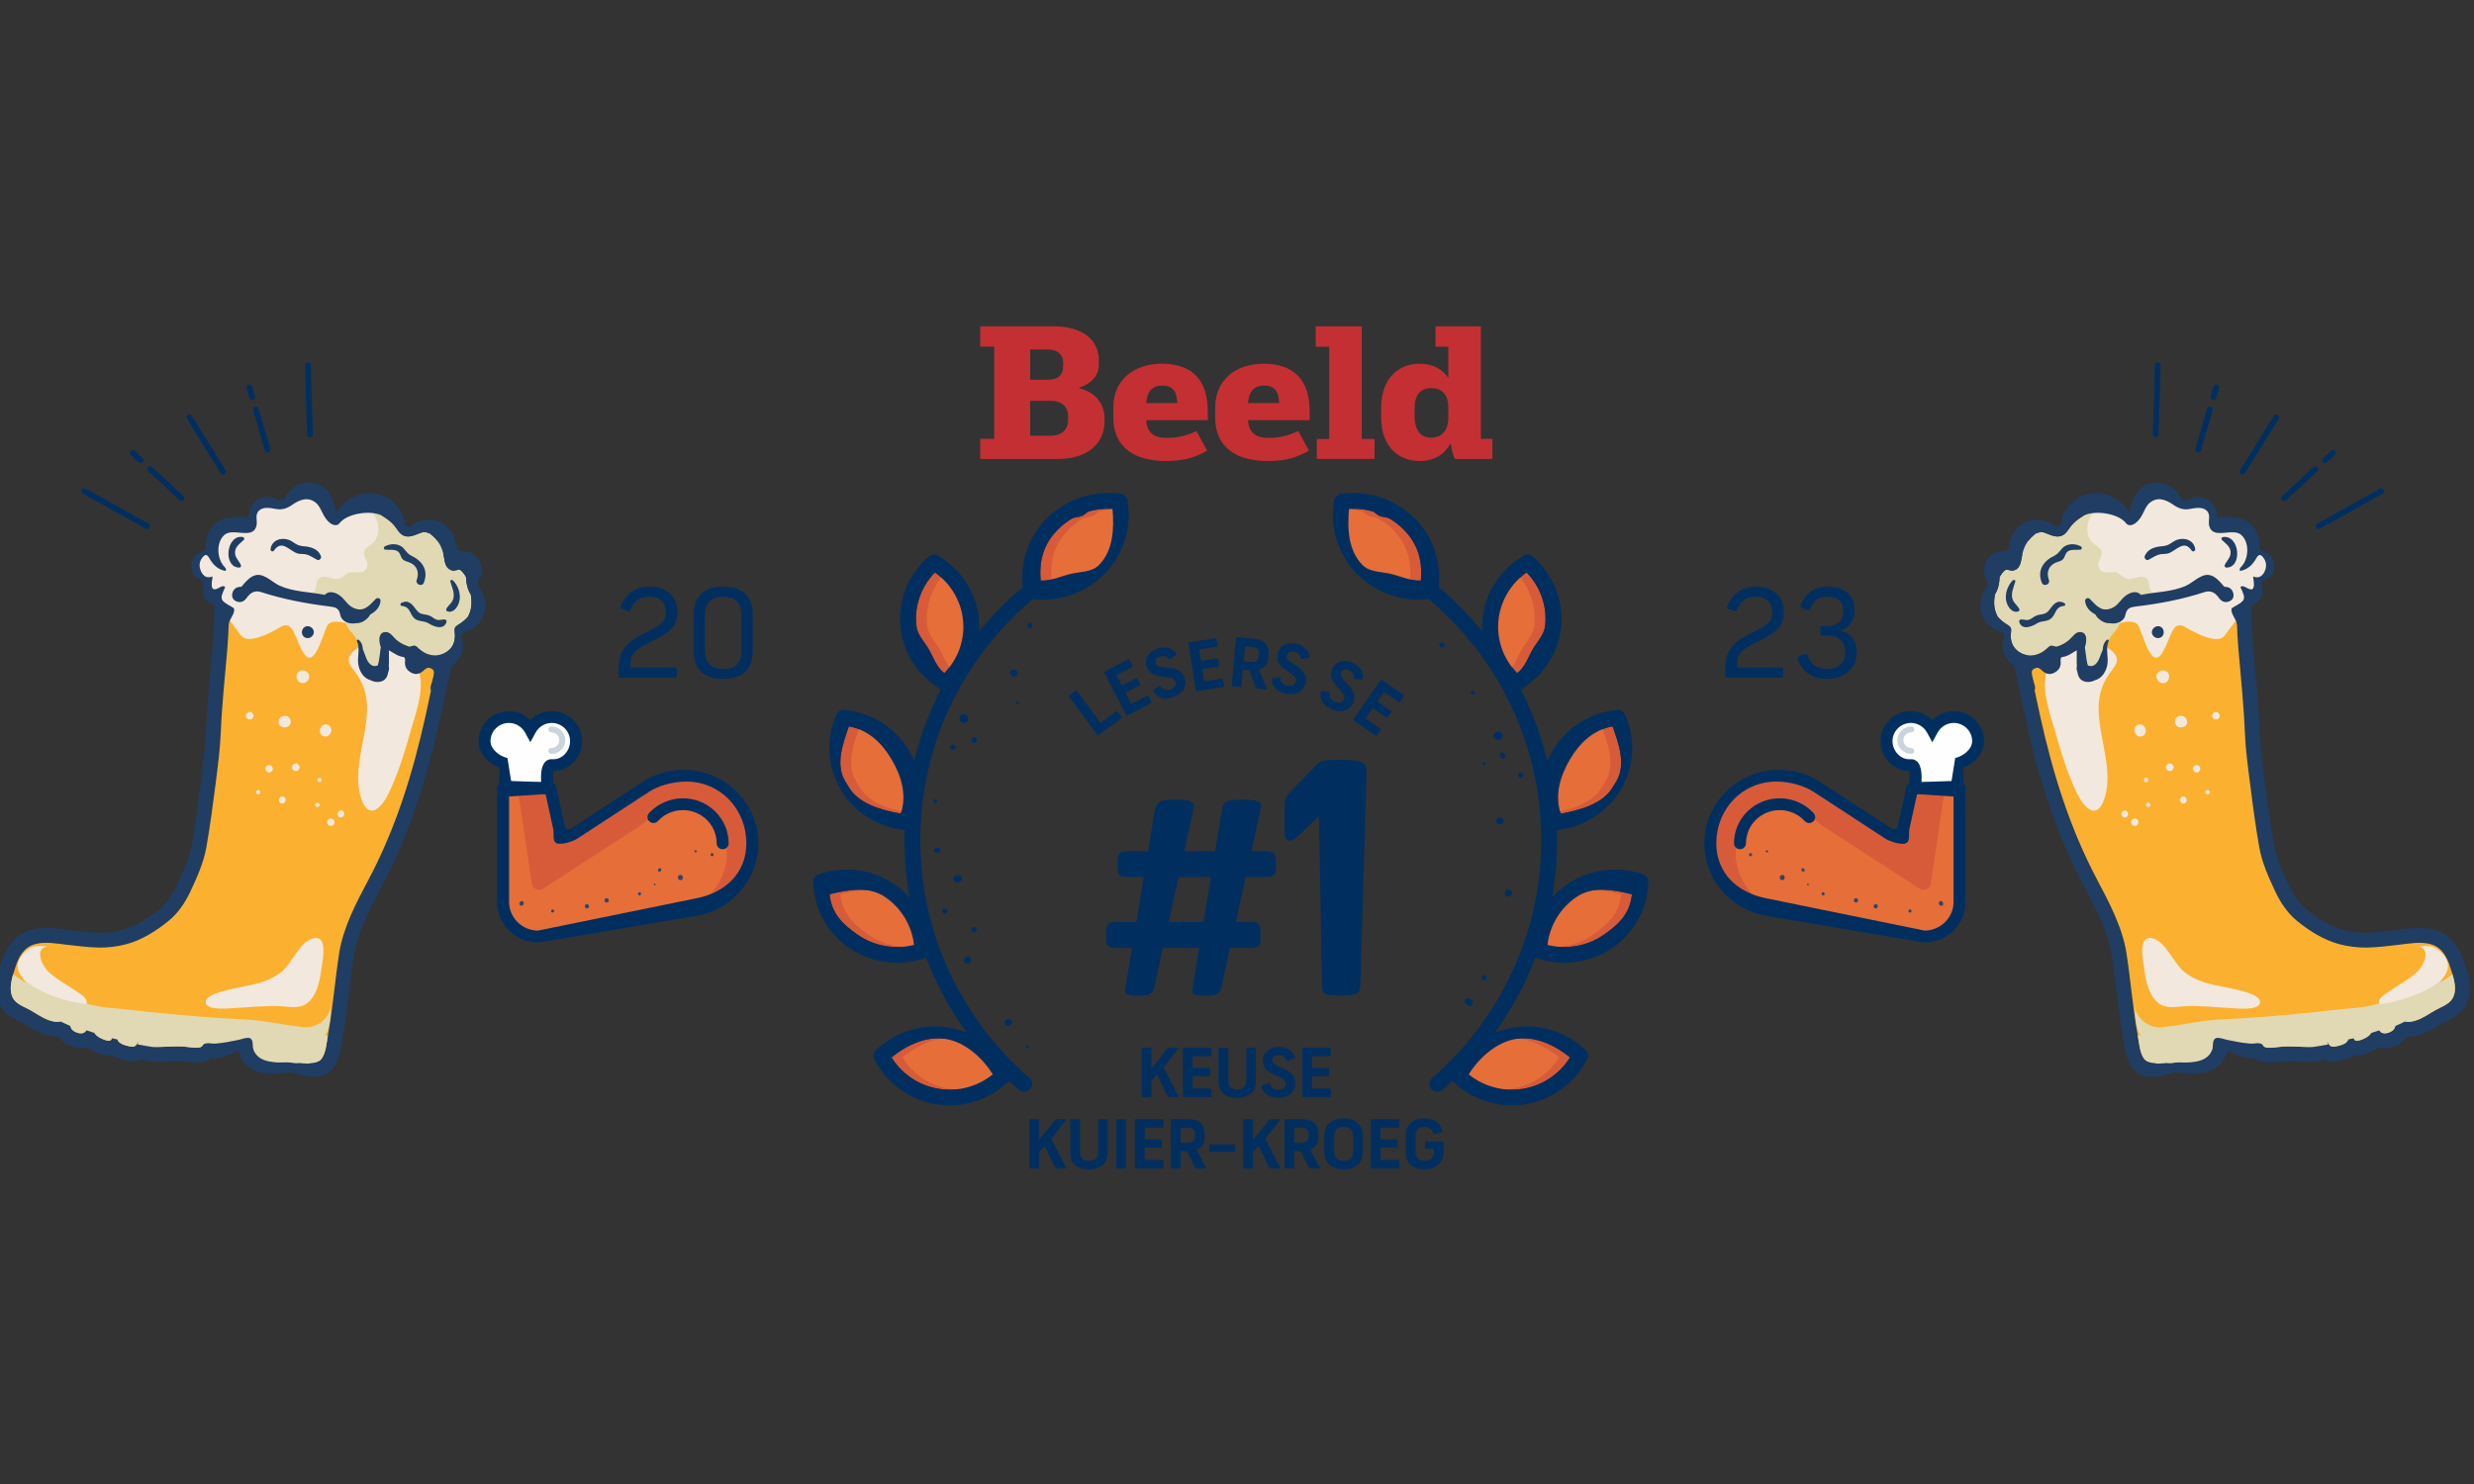 <?xml version="1.0" encoding="UTF-8"?>
<!DOCTYPE svg PUBLIC "-//W3C//DTD SVG 1.1//EN" "http://www.w3.org/Graphics/SVG/1.1/DTD/svg11.dtd">
<!-- Creator: CorelDRAW -->
<svg xmlns="http://www.w3.org/2000/svg" xml:space="preserve" width="305px" height="183px" version="1.1" style="shape-rendering:geometricPrecision; text-rendering:geometricPrecision; image-rendering:optimizeQuality; fill-rule:evenodd; clip-rule:evenodd"
viewBox="0 0 305 183"
 xmlns:xlink="http://www.w3.org/1999/xlink"
 xmlns:xodm="http://www.corel.com/coreldraw/odm/2003">
 <rect x="0" y="0" width="305" height="183" fill="#333333" stroke="none"/>
 <defs>
  <style type="text/css">
   <![CDATA[
    .str0 {stroke:#002F5F;stroke-width:0.71;stroke-linecap:round;stroke-miterlimit:22.926}
    .fil11 {fill:none}
    .fil1 {fill:#FEFEFE;fill-rule:nonzero}
    .fil9 {fill:#FBB12F;fill-rule:nonzero}
    .fil6 {fill:#C32F33;fill-rule:nonzero}
    .fil7 {fill:#F2E8DD;fill-rule:nonzero}
    .fil3 {fill:#E66E39;fill-rule:nonzero}
    .fil2 {fill:#D75B39;fill-rule:nonzero}
    .fil8 {fill:#E1D9B4;fill-rule:nonzero}
    .fil5 {fill:#CAD4DD;fill-rule:nonzero}
    .fil10 {fill:#203D63;fill-rule:nonzero}
    .fil4 {fill:#2F4669;fill-rule:nonzero}
    .fil0 {fill:#002F5F;fill-rule:nonzero}
   ]]>
  </style>
 </defs>
 <g id="Layer_x0020_1">
  <path class="fil0" d="M145.23 135.29c0.05,0 0.09,-0.05 0.06,-0.12l-1.83 -3.55 1.78 -2.28c0.04,-0.05 0.04,-0.15 -0.06,-0.15l-1.08 0c-0.1,0 -0.14,0.05 -0.19,0.1l-1.96 2.47 0 -2.45c0,-0.07 -0.06,-0.12 -0.11,-0.12l-0.97 0c-0.05,0 -0.12,0.03 -0.12,0.13l0 5.85c0,0.08 0.06,0.12 0.11,0.12l0.98 0c0.05,0 0.11,-0.04 0.11,-0.12l0 -1.86 0.68 -0.84 1.31 2.74c0.03,0.05 0.07,0.08 0.14,0.08l1.15 0z"/>
  <path id="_1" class="fil0" d="M149.25 135.29c0.06,0 0.11,-0.05 0.11,-0.12l0 -0.8c0,-0.05 -0.01,-0.14 -0.12,-0.14l-2.2 0 0 -1.52 2 0c0.07,0 0.12,-0.06 0.12,-0.11l0 -0.79c0,-0.05 -0.04,-0.13 -0.12,-0.13l-2 0 0 -1.43 2.2 0c0.07,0 0.12,-0.06 0.12,-0.12l0 -0.8c0,-0.07 -0.05,-0.14 -0.12,-0.14l-3.4 0 0 6.1 3.41 0z"/>
  <path id="_2" class="fil0" d="M153.65 133.15c0,0.77 -0.35,1.2 -1.13,1.2 -0.78,0 -1.1,-0.43 -1.1,-1.2l0 -3.85c0,-0.06 -0.05,-0.11 -0.11,-0.11l-0.99 0c-0.05,0 -0.1,0.06 -0.1,0.11l0 4.09c0,1.23 0.8,2 2.3,2 1.38,0 2.3,-0.77 2.3,-2l0 -4.09c0,-0.06 -0.05,-0.11 -0.11,-0.11l-0.96 0c-0.05,0 -0.1,0.06 -0.1,0.11l0 3.85z"/>
  <path id="_3" class="fil0" d="M155.62 133.81c-0.08,0.02 -0.12,0.09 -0.09,0.18 0.18,0.71 0.74,1.4 2.07,1.4 1.31,0 2.12,-0.76 2.12,-1.77 0,-0.96 -0.54,-1.43 -1.53,-1.87 -0.92,-0.41 -1.33,-0.56 -1.33,-0.99 0,-0.38 0.25,-0.64 0.75,-0.64 0.42,0 0.79,0.14 0.97,0.62 0.04,0.09 0.11,0.13 0.2,0.09l0.75 -0.27c0.1,-0.03 0.14,-0.08 0.1,-0.19 -0.22,-0.67 -0.8,-1.28 -2.05,-1.28 -1.02,0 -1.9,0.65 -1.9,1.67 0,1 0.59,1.43 1.73,1.92 0.77,0.34 1.1,0.55 1.1,1 0,0.5 -0.51,0.69 -0.88,0.69 -0.63,0 -0.93,-0.26 -1.05,-0.68 -0.04,-0.17 -0.11,-0.17 -0.21,-0.13l-0.75 0.25z"/>
  <path id="_4" class="fil0" d="M163.95 135.29c0.07,0 0.12,-0.05 0.12,-0.12l0 -0.8c0,-0.05 -0.02,-0.14 -0.12,-0.14l-2.2 0 0 -1.52 2 0c0.06,0 0.11,-0.06 0.11,-0.11l0 -0.79c0,-0.05 -0.03,-0.13 -0.11,-0.13l-2 0 0 -1.43 2.2 0c0.06,0 0.11,-0.06 0.11,-0.12l0 -0.8c0,-0.07 -0.04,-0.14 -0.11,-0.14l-3.4 0 0 6.1 3.4 0z"/>
  <path id="_5" class="fil0" d="M131.38 144.1c0.06,0 0.1,-0.05 0.07,-0.11l-1.84 -3.56 1.79 -2.27c0.04,-0.05 0.04,-0.15 -0.06,-0.15l-1.08 0c-0.1,0 -0.15,0.04 -0.2,0.1l-1.95 2.46 0 -2.45c0,-0.07 -0.06,-0.11 -0.11,-0.11l-0.98 0c-0.04,0 -0.11,0.02 -0.11,0.12l0 5.86c0,0.07 0.06,0.11 0.11,0.11l0.98 0c0.05,0 0.11,-0.04 0.11,-0.11l0 -1.87 0.67 -0.84 1.32 2.74c0.02,0.05 0.06,0.08 0.14,0.08l1.14 0z"/>
  <path id="_6" class="fil0" d="M135.39 141.96c0,0.77 -0.35,1.2 -1.14,1.2 -0.78,0 -1.1,-0.43 -1.1,-1.2l0 -3.85c0,-0.05 -0.05,-0.1 -0.1,-0.1l-0.99 0c-0.06,0 -0.11,0.05 -0.11,0.1l0 4.09c0,1.24 0.8,2 2.3,2 1.39,0 2.3,-0.76 2.3,-2l0 -4.09c0,-0.05 -0.05,-0.1 -0.11,-0.1l-0.95 0c-0.05,0 -0.1,0.05 -0.1,0.1l0 3.85z"/>
  <path id="_7" class="fil0" d="M138.7 144.1c0.08,0 0.12,-0.05 0.12,-0.11l0 -5.87c0,-0.06 -0.05,-0.11 -0.12,-0.11l-0.97 0c-0.05,0 -0.11,0.04 -0.11,0.11l0 5.87c0,0.07 0.06,0.11 0.11,0.11l0.97 0z"/>
  <path id="_8" class="fil0" d="M143.33 144.1c0.07,0 0.12,-0.05 0.12,-0.11l0 -0.81c0,-0.05 -0.02,-0.13 -0.13,-0.13l-2.2 0 0 -1.53 2 0c0.07,0 0.12,-0.06 0.12,-0.11l0 -0.79c0,-0.05 -0.04,-0.12 -0.12,-0.12l-2 0 0 -1.44 2.2 0c0.07,0 0.12,-0.05 0.12,-0.12l0 -0.8c0,-0.07 -0.04,-0.13 -0.12,-0.13l-3.4 0 0 6.09 3.41 0z"/>
  <path id="_9" class="fil0" d="M147.31 140.06c0,0.62 -0.29,0.85 -0.95,0.85l-0.81 0 0 -1.85 0.82 0c0.65,0 0.94,0.21 0.94,0.82l0 0.18zm1.32 4.04c0.05,0 0.1,-0.05 0.06,-0.11l-1.16 -2.2c0.75,-0.34 0.98,-0.9 0.98,-1.59l0 -0.45c0,-1.04 -0.6,-1.74 -1.94,-1.74l-2.22 0 0 5.98c0,0.06 0.05,0.11 0.1,0.11l0.99 0c0.05,0 0.11,-0.05 0.11,-0.11l0 -2.05 0.76 0 1.03 2.08c0.03,0.05 0.08,0.08 0.15,0.08l1.14 0z"/>
  <path id="_10" class="fil0" d="M152.17 142.03c0.08,0 0.12,-0.04 0.12,-0.13l0 -0.65c0,-0.05 -0.03,-0.12 -0.11,-0.12l-3 0c-0.08,0 -0.1,0.07 -0.1,0.12l0 0.65c0,0.09 0.04,0.13 0.12,0.13l2.97 0z"/>
  <path id="_11" class="fil0" d="M157.75 144.1c0.06,0 0.1,-0.05 0.07,-0.11l-1.83 -3.56 1.78 -2.27c0.04,-0.05 0.04,-0.15 -0.06,-0.15l-1.08 0c-0.1,0 -0.14,0.04 -0.19,0.1l-1.96 2.46 0 -2.45c0,-0.07 -0.06,-0.11 -0.11,-0.11l-0.97 0c-0.05,0 -0.12,0.02 -0.12,0.12l0 5.86c0,0.07 0.06,0.11 0.11,0.11l0.98 0c0.05,0 0.11,-0.04 0.11,-0.11l0 -1.87 0.68 -0.84 1.31 2.74c0.03,0.05 0.07,0.08 0.14,0.08l1.14 0z"/>
  <path id="_12" class="fil0" d="M161.33 140.06c0,0.62 -0.29,0.85 -0.94,0.85l-0.82 0 0 -1.85 0.82 0c0.65,0 0.94,0.21 0.94,0.82l0 0.18zm1.32 4.04c0.05,0 0.1,-0.05 0.07,-0.11l-1.17 -2.2c0.75,-0.34 0.98,-0.9 0.98,-1.59l0 -0.45c0,-1.04 -0.6,-1.74 -1.94,-1.74l-2.22 0 0 5.98c0,0.06 0.05,0.11 0.11,0.11l0.98 0c0.06,0 0.11,-0.05 0.11,-0.11l0 -2.05 0.76 0 1.04 2.08c0.02,0.05 0.07,0.08 0.14,0.08l1.14 0z"/>
  <path id="_13" class="fil0" d="M168.02 140.11c0,-1.26 -0.77,-2.2 -2.38,-2.2 -1.6,0 -2.38,0.94 -2.38,2.18l0 1.91c0,1.3 0.76,2.2 2.38,2.2 1.59,0 2.38,-0.88 2.38,-2.18l0 -1.91zm-1.2 1.74c0,0.79 -0.31,1.29 -1.18,1.29 -0.88,0 -1.18,-0.5 -1.18,-1.3l0 -1.59c0,-0.79 0.3,-1.29 1.18,-1.29 0.87,0 1.18,0.52 1.18,1.31l0 1.58z"/>
  <path id="_14" class="fil0" d="M172.41 144.1c0.07,0 0.12,-0.05 0.12,-0.11l0 -0.81c0,-0.05 -0.02,-0.13 -0.13,-0.13l-2.2 0 0 -1.53 2 0c0.07,0 0.12,-0.06 0.12,-0.11l0 -0.79c0,-0.05 -0.04,-0.12 -0.12,-0.12l-2 0 0 -1.44 2.2 0c0.07,0 0.12,-0.05 0.12,-0.12l0 -0.8c0,-0.07 -0.04,-0.13 -0.12,-0.13l-3.4 0 0 6.09 3.41 0z"/>
  <path id="_15" class="fil0" d="M176.78 141.95c0,0.87 -0.46,1.19 -1.12,1.19 -0.67,0 -1.16,-0.31 -1.16,-1.19l0 -1.8c0,-0.75 0.33,-1.19 1.12,-1.19 0.6,0 0.9,0.3 1.04,0.76 0.04,0.14 0.14,0.15 0.24,0.12l0.79 -0.21c0.1,-0.03 0.16,-0.12 0.11,-0.26 -0.25,-0.76 -0.83,-1.46 -2.17,-1.46 -1.46,0 -2.33,0.82 -2.33,2.05l0 2.13c0,1.35 0.83,2.11 2.36,2.11 1.38,0 2.3,-0.87 2.3,-2.1l0 -1.22c0,-0.08 -0.06,-0.12 -0.15,-0.12l-1.99 0c-0.08,0 -0.13,0.06 -0.13,0.11l0 0.69c0,0.05 0.04,0.11 0.13,0.11l0.96 0 0 0.28z"/>
  <path class="fil0" d="M138.25 88.57c0.05,-0.04 0.05,-0.11 0.01,-0.16l-0.47 -0.64c-0.06,-0.08 -0.11,-0.1 -0.18,-0.05l-1.93 1.43 -2.93 -3.96c-0.04,-0.06 -0.11,-0.06 -0.15,-0.03l-0.79 0.59c-0.04,0.03 -0.07,0.1 -0.03,0.15l3.56 4.81 2.91 -2.14zm3.66 -1.85c0.06,-0.03 0.08,-0.09 0.05,-0.15l-0.37 -0.72c-0.02,-0.05 -0.08,-0.11 -0.17,-0.06l-1.96 1 -0.7 -1.35 1.78 -0.92c0.06,-0.03 0.08,-0.1 0.06,-0.15l-0.36 -0.7c-0.03,-0.05 -0.09,-0.1 -0.17,-0.06l-1.77 0.91 -0.66 -1.27 1.96 -1.01c0.06,-0.03 0.07,-0.1 0.04,-0.16l-0.36 -0.71c-0.03,-0.06 -0.1,-0.1 -0.17,-0.07l-3.02 1.56 2.79 5.42 3.03 -1.56zm0.31 -1.64c-0.06,0.05 -0.08,0.12 -0.03,0.2 0.39,0.62 1.13,1.11 2.4,0.7 1.25,-0.4 1.79,-1.37 1.48,-2.34 -0.29,-0.91 -0.95,-1.19 -2.03,-1.31 -1.01,-0.1 -1.44,-0.12 -1.57,-0.53 -0.12,-0.37 0.04,-0.69 0.51,-0.84 0.4,-0.13 0.8,-0.11 1.12,0.29 0.06,0.07 0.14,0.09 0.22,0.02l0.63 -0.48c0.09,-0.07 0.1,-0.12 0.04,-0.21 -0.42,-0.57 -1.15,-0.97 -2.34,-0.59 -0.98,0.31 -1.62,1.19 -1.3,2.17 0.3,0.95 0.99,1.18 2.23,1.3 0.84,0.08 1.21,0.19 1.35,0.62 0.16,0.47 -0.27,0.81 -0.62,0.92 -0.6,0.19 -0.97,0.03 -1.21,-0.33 -0.09,-0.14 -0.16,-0.12 -0.24,-0.06l-0.64 0.47zm8.58 -0.36c0.07,-0.01 0.11,-0.07 0.1,-0.13l-0.12 -0.8c-0.01,-0.05 -0.04,-0.13 -0.15,-0.11l-2.17 0.34 -0.24 -1.51 1.98 -0.31c0.07,-0.01 0.11,-0.07 0.1,-0.12l-0.12 -0.78c-0.01,-0.05 -0.06,-0.12 -0.14,-0.11l-1.97 0.31 -0.22 -1.42 2.17 -0.34c0.06,-0.01 0.11,-0.07 0.1,-0.14l-0.13 -0.79c-0.01,-0.07 -0.06,-0.12 -0.13,-0.11l-3.36 0.52 0.94 6.03 3.36 -0.53zm4.36 -3.85c-0.06,0.62 -0.37,0.82 -1.02,0.76l-0.82 -0.07 0.17 -1.85 0.83 0.08c0.64,0.05 0.91,0.3 0.86,0.9l-0.02 0.18zm0.94 4.15c0.05,0 0.1,-0.04 0.08,-0.11l-0.96 -2.3c0.78,-0.27 1.06,-0.81 1.12,-1.49l0.04 -0.44c0.1,-1.04 -0.43,-1.8 -1.77,-1.92l-2.21 -0.21 -0.55 5.96c-0.01,0.06 0.04,0.12 0.09,0.12l0.98 0.09c0.06,0.01 0.12,-0.04 0.12,-0.1l0.19 -2.04 0.77 0.07 0.83 2.17c0.02,0.05 0.07,0.09 0.13,0.09l1.14 0.11zm0.8 -1.37c-0.08,0.01 -0.13,0.07 -0.12,0.16 0.05,0.74 0.48,1.51 1.8,1.74 1.28,0.23 2.22,-0.38 2.4,-1.38 0.16,-0.94 -0.29,-1.49 -1.19,-2.1 -0.84,-0.56 -1.22,-0.78 -1.14,-1.21 0.07,-0.37 0.36,-0.59 0.85,-0.5 0.41,0.07 0.75,0.28 0.85,0.79 0.02,0.08 0.08,0.14 0.18,0.11l0.79 -0.13c0.1,-0.02 0.14,-0.06 0.13,-0.17 -0.11,-0.7 -0.57,-1.39 -1.8,-1.61 -1.01,-0.18 -1.98,0.3 -2.16,1.31 -0.17,0.99 0.33,1.51 1.37,2.19 0.7,0.47 0.99,0.73 0.91,1.18 -0.09,0.49 -0.62,0.59 -0.98,0.53 -0.63,-0.11 -0.88,-0.43 -0.92,-0.86 -0.01,-0.17 -0.09,-0.18 -0.19,-0.16l-0.78 0.11zm6.07 1.57c-0.08,-0.01 -0.14,0.03 -0.15,0.13 -0.12,0.72 0.11,1.58 1.33,2.11 1.2,0.53 2.25,0.16 2.66,-0.77 0.39,-0.88 0.08,-1.52 -0.65,-2.33 -0.69,-0.74 -1,-1.04 -0.83,-1.44 0.16,-0.35 0.49,-0.49 0.95,-0.29 0.38,0.17 0.66,0.45 0.64,0.97 -0.01,0.09 0.05,0.16 0.15,0.15l0.79 0.06c0.11,0.01 0.16,-0.02 0.17,-0.13 0.06,-0.71 -0.22,-1.49 -1.37,-1.99 -0.94,-0.42 -1.99,-0.18 -2.4,0.76 -0.4,0.92 -0.05,1.55 0.8,2.46 0.58,0.61 0.79,0.94 0.61,1.35 -0.2,0.46 -0.74,0.43 -1.08,0.28 -0.58,-0.25 -0.75,-0.62 -0.69,-1.04 0.03,-0.17 -0.04,-0.2 -0.14,-0.21l-0.79 -0.07zm6.61 5.51c0.05,0.04 0.12,0.03 0.16,-0.03l0.46 -0.67c0.03,-0.03 0.06,-0.11 -0.02,-0.17l-1.81 -1.26 0.87 -1.25 1.64 1.14c0.06,0.04 0.13,0.02 0.16,-0.02l0.45 -0.65c0.03,-0.04 0.05,-0.12 -0.02,-0.17l-1.64 -1.14 0.82 -1.18 1.8 1.26c0.06,0.04 0.13,0.02 0.17,-0.04l0.46 -0.65c0.03,-0.06 0.04,-0.14 -0.02,-0.18l-2.79 -1.94 -3.49 5 2.8 1.95z"/>
  <path class="fil0" d="M83.26 83.55c0.12,0 0.16,-0.09 0.16,-0.2l0 -0.84c0,-0.09 -0.03,-0.18 -0.16,-0.18l-5.52 0 0 -0.34c0,-1.24 0.3,-1.81 2.67,-2.93 2.3,-1.08 3.09,-1.89 3.09,-3.59 0,-1.74 -1.12,-3.13 -3.42,-3.13 -1.81,0 -2.99,0.99 -3.55,2.41 -0.09,0.22 0.03,0.27 0.15,0.33l0.75 0.29c0.16,0.04 0.25,-0.02 0.32,-0.21 0.39,-0.93 0.95,-1.58 2.35,-1.58 1.3,0 1.99,0.81 1.99,1.88 0,1.01 -0.36,1.57 -2.34,2.49 -2.8,1.3 -3.47,2.47 -3.47,4.53l0 1.07 6.98 0z"/>
  <path id="_1_0" class="fil0" d="M92.8 75.82c0,-2.21 -1.13,-3.48 -3.64,-3.48 -2.52,0 -3.65,1.29 -3.65,3.51l0 4.37c0,2.23 1.13,3.5 3.65,3.5 2.51,0 3.64,-1.3 3.64,-3.5l0 -4.4zm-1.39 4.3c0,1.55 -0.59,2.36 -2.25,2.36 -1.61,0 -2.26,-0.85 -2.26,-2.36l0 -4.16c0,-1.51 0.65,-2.38 2.26,-2.38 1.66,0 2.25,0.87 2.25,2.38l0 4.16z"/>
  <path class="fil0" d="M219.67 83.55c0.12,0 0.16,-0.09 0.16,-0.2l0 -0.84c0,-0.09 -0.03,-0.18 -0.16,-0.18l-5.52 0 0 -0.34c0,-1.24 0.3,-1.81 2.67,-2.93 2.3,-1.08 3.09,-1.89 3.09,-3.59 0,-1.74 -1.12,-3.13 -3.42,-3.13 -1.82,0 -3,0.99 -3.56,2.41 -0.09,0.22 0.04,0.27 0.16,0.33l0.75 0.29c0.15,0.04 0.24,-0.02 0.32,-0.21 0.39,-0.93 0.95,-1.58 2.34,-1.58 1.31,0 2,0.81 2,1.88 0,1.01 -0.36,1.57 -2.34,2.49 -2.8,1.3 -3.47,2.47 -3.47,4.53l0 1.07 6.98 0z"/>
  <path id="_1_1" class="fil0" d="M228.89 80.33c0,-1.6 -1.03,-2.36 -2.03,-2.56 0.99,-0.22 1.77,-1.19 1.77,-2.31l0 -0.23c0,-1.78 -1.11,-2.89 -3.31,-2.89 -1.68,0 -2.84,0.88 -3.31,2.32 -0.08,0.19 -0.01,0.27 0.12,0.31l0.76 0.28c0.12,0.04 0.22,0 0.29,-0.16 0.39,-0.99 0.96,-1.51 2.14,-1.51 1.23,0 1.92,0.58 1.92,1.71l0 0.21c0,1 -0.78,1.71 -1.93,1.71l-0.74 0c-0.14,0 -0.15,0.09 -0.15,0.18l0 0.82c0,0.09 0.02,0.17 0.15,0.17l0.71 0c1.4,0 2.21,0.77 2.21,2.01l0 0.14c0,1.27 -0.94,1.95 -2.21,1.95 -1.42,0 -2.17,-0.74 -2.42,-1.67 -0.06,-0.19 -0.23,-0.22 -0.4,-0.15l-0.68 0.26c-0.16,0.06 -0.21,0.17 -0.15,0.38 0.38,1.16 1.41,2.42 3.68,2.42 1.99,0 3.58,-1.27 3.58,-3.19l0 -0.2z"/>
  <path class="fil1" d="M67.82 88.43c-1.15,0 -2.13,0.64 -2.64,1.56 -0.51,-0.92 -1.49,-1.56 -2.64,-1.56 -1.66,0 -3,1.32 -3,2.96 0,1.38 1.33,2.48 2.64,2.8l-0.15 2.81 5.29 0.19c0,0 -0.37,-2.91 0.5,-2.84 1.65,0.13 3.01,-1.33 3.01,-2.96 0,-1.64 -1.35,-2.96 -3.01,-2.96z"/>
  <path class="fil2" d="M92.75 104c0,-4.61 -3.8,-8.35 -8.48,-8.35 -1.83,0 -3.52,0.58 -4.9,1.55l0 -0.01 -8.6 5.61c-0.71,0.47 -1.67,0.08 -1.85,-0.74l-1.07 -4.87 -5.83 0 0 14.02c0,2.36 1.95,4.28 4.35,4.28l19.6 -3.31 0 0c3.87,-0.77 6.78,-4.14 6.78,-8.18z"/>
  <path class="fil3" d="M89.62 105.37c0,-3.42 -2.82,-6.2 -6.3,-6.2 -1.36,0 -3.37,1.94 -4.4,2.66l-11.96 7.75c-0.53,0.34 -1.24,0.06 -1.38,-0.55l-1.71 -11.49 -1.85 -0.35 0.02 15c0,1.76 1.44,3.18 3.23,3.18l19.06 -3.15c2.87,-0.58 5.29,-3.85 5.29,-6.85z"/>
  <path class="fil0" d="M62.76 98.22l0 12.99c0,1.94 1.58,3.52 3.55,3.55l19.6 -4c3.56,-0.71 6.1,-3.15 6.1,-6.76 0,-4.2 -3.16,-7.62 -7.43,-7.62 -1.61,0 -3.47,0.49 -4.78,1.41 -0.04,0.02 -0.07,0.04 -0.1,0.06l-8.52 5.56c-0.54,0.35 -1.94,0.82 -2.54,0.58 -0.59,-0.24 -0.3,-1.15 -0.44,-1.77l-0.94 -4.3 -4.5 0.3zm3.61 18c-2.81,0 -5.09,-2.25 -5.09,-5.01l0 -14.02c0,-0.4 0.33,-0.72 0.74,-0.72l5.83 0c0.35,0 0.65,0.24 0.72,0.57l1.07 4.87c0.05,0.22 0.22,0.3 0.29,0.33 0.07,0.03 0.25,0.08 0.43,-0.04l8.6 -5.61c0.02,-0.01 0.03,-0.03 0.05,-0.04 1.56,-1.06 3.37,-1.62 5.26,-1.62 5.08,0 9.22,4.07 9.22,9.07 0,4.3 -3.1,8.04 -7.38,8.9l-19.62 3.31c-0.04,0 -0.08,0.01 -0.12,0.01z"/>
  <path class="fil0" d="M63.01 96.31l3.7 0.13c-0.05,-0.92 0.01,-1.99 0.5,-2.49 0.23,-0.24 0.54,-0.36 0.87,-0.33 0.52,0.04 1.03,-0.14 1.44,-0.51 0.48,-0.43 0.76,-1.08 0.76,-1.72 0,-1.23 -1.01,-2.24 -2.26,-2.24 -0.83,0 -1.59,0.46 -1.99,1.19l-0.65 1.19 -0.65 -1.19c-0.4,-0.73 -1.16,-1.19 -1.99,-1.19 -1.25,0 -2.27,1.01 -2.27,2.24 0,0.99 1.06,1.84 2.09,2.09l0.45 2.83zm5.35 1.64l-6.91 -0.25 0.16 -3c-1.38,-0.53 -2.61,-1.75 -2.61,-3.31 0,-2.04 1.68,-3.69 3.74,-3.69 1,0 1.95,0.4 2.64,1.08 0.69,-0.68 1.63,-1.08 2.64,-1.08 2.06,0 3.74,1.65 3.74,3.69 0,1.06 -0.45,2.07 -1.24,2.79 -0.64,0.58 -1.44,0.9 -2.27,0.9 -0.09,0.39 -0.09,1.25 0,2.02l0.11 0.85z"/>
  <path class="fil4" d="M64.3 111.11c-0.35,0.05 -0.36,0.64 0.01,0.59 0.35,-0.05 0.35,-0.64 -0.01,-0.59z"/>
  <path class="fil4" d="M239.67 111.11c0.36,0.05 0.36,0.64 0,0.59 -0.36,-0.05 -0.36,-0.64 0,-0.59z"/>
  <path class="fil4" d="M68.11 112.15c-0.25,0.03 -0.21,0.42 0.04,0.38 0.25,-0.03 0.21,-0.42 -0.04,-0.38z"/>
  <path class="fil4" d="M74.95 110.79c-0.01,-0.01 -0.04,-0.01 -0.07,-0.01 -0.04,-0.01 -0.09,-0.02 -0.14,-0.01 -0.33,0.04 -0.25,0.58 0.1,0.53 0.17,-0.03 0.23,-0.19 0.19,-0.33 0.01,-0.07 -0.02,-0.14 -0.08,-0.18z"/>
  <path class="fil4" d="M72.31 111.49c-0.32,0.05 -0.25,0.58 0.09,0.53 0.33,-0.04 0.26,-0.57 -0.09,-0.53z"/>
  <path class="fil4" d="M78.82 110.03c-0.25,0.04 -0.21,0.42 0.04,0.39 0.25,-0.04 0.21,-0.42 -0.04,-0.39z"/>
  <path class="fil4" d="M81.33 107.06c-0.26,0.04 -0.3,0.48 -0.02,0.44 0.26,-0.04 0.3,-0.48 0.02,-0.44z"/>
  <path class="fil4" d="M80.77 108.99l-0.01 -0.01c-0.22,-0.08 -0.18,0.3 0,0.18 0.01,0 0.02,-0.01 0.02,-0.01 0.07,-0.05 0.07,-0.13 -0.01,-0.16z"/>
  <path class="fil4" d="M83.83 107.89c-0.4,0.05 -0.31,0.7 0.1,0.65 0.39,-0.06 0.31,-0.71 -0.1,-0.65z"/>
  <path class="fil4" d="M85.83 104.87c-0.02,-0.01 -0.05,-0.01 -0.07,-0.02 -0.1,-0.02 -0.16,0.1 -0.12,0.18 0,0 0.01,0.01 0.01,0.02 0.13,0.24 0.39,-0.14 0.18,-0.18z"/>
  <path class="fil4" d="M87.61 105.33c-0.06,0.22 0.22,0.37 0.35,0.15 0.13,-0.25 -0.28,-0.4 -0.35,-0.15z"/>
  <path class="fil0" d="M89.09 104.72c-0.41,0 -0.74,-0.33 -0.74,-0.73 0,-2.26 -1.86,-4.09 -4.16,-4.09 -1.17,0 -2.3,0.49 -3.08,1.35 -0.28,0.3 -0.74,0.32 -1.05,0.05 -0.3,-0.27 -0.32,-0.73 -0.05,-1.03 1.07,-1.16 2.59,-1.83 4.18,-1.83 3.11,0 5.64,2.49 5.64,5.55 0,0.4 -0.33,0.73 -0.74,0.73z"/>
  <path class="fil5" d="M67.97 92.97c-0.2,0 -0.37,-0.17 -0.37,-0.37 0,-0.2 0.17,-0.36 0.37,-0.36 0.54,0 0.98,-0.43 0.98,-0.97 0,-0.53 -0.44,-0.96 -0.98,-0.96 -0.2,0 -0.37,-0.17 -0.37,-0.37 0,-0.2 0.17,-0.36 0.37,-0.36 0.95,0 1.72,0.76 1.72,1.69 0,0.94 -0.77,1.7 -1.72,1.7z"/>
  <path class="fil1" d="M235.78 88.43c1.15,0 2.13,0.64 2.64,1.56 0.51,-0.92 1.49,-1.56 2.64,-1.56 1.66,0 3,1.32 3,2.96 0,1.38 -1.33,2.48 -2.64,2.8l0.15 2.81 -5.29 0.19c0,0 0.37,-2.91 -0.5,-2.84 -1.65,0.13 -3.01,-1.33 -3.01,-2.96 0,-1.64 1.35,-2.96 3.01,-2.96z"/>
  <path class="fil2" d="M210.85 104c0,-4.61 3.8,-8.35 8.48,-8.35 1.83,0 3.52,0.58 4.9,1.55l0 -0.01 8.6 5.61c0.71,0.47 1.67,0.08 1.85,-0.74l1.07 -4.87 5.83 0 0 14.02c0,2.36 -1.95,4.28 -4.35,4.28l-19.6 -3.31 0 0c-3.87,-0.77 -6.78,-4.14 -6.78,-8.18z"/>
  <path class="fil3" d="M213.98 105.37c0,-3.42 2.82,-6.2 6.3,-6.2 1.36,0 3.37,1.94 4.4,2.66l11.96 7.75c0.53,0.34 1.24,0.06 1.38,-0.55l1.71 -11.49 1.85 -0.35 -0.02 15c0,1.76 -1.45,3.18 -3.23,3.18l-19.06 -3.15c-2.87,-0.58 -5.29,-3.85 -5.29,-6.85z"/>
  <path class="fil0" d="M236.34 97.92l-0.94 4.3c-0.14,0.62 0.15,1.53 -0.45,1.77 -0.59,0.24 -1.99,-0.23 -2.53,-0.58l-8.52 -5.56c-0.03,-0.02 -0.07,-0.04 -0.1,-0.06 -1.31,-0.92 -3.17,-1.41 -4.78,-1.41 -4.27,0 -7.43,3.42 -7.43,7.62 0,3.61 2.53,6.05 6.1,6.76l19.6 4c1.96,-0.03 3.55,-1.61 3.55,-3.55l0 -12.99 -4.5 -0.3zm0.77 18.29l-19.62 -3.31c-4.28,-0.86 -7.38,-4.6 -7.38,-8.9 0,-5 4.14,-9.07 9.22,-9.07 1.89,0 3.7,0.56 5.26,1.62 0.01,0.01 0.03,0.03 0.05,0.04l8.6 5.61c0.18,0.12 0.36,0.07 0.43,0.04 0.07,-0.03 0.24,-0.12 0.29,-0.33l1.07 -4.87c0.07,-0.33 0.37,-0.57 0.72,-0.57l5.83 0c0.41,0 0.74,0.32 0.74,0.72l0 14.02c0,2.76 -2.28,5.01 -5.09,5.01 -0.04,0 -0.08,-0.01 -0.12,-0.01z"/>
  <path class="fil0" d="M241.04 93.48c1.03,-0.25 2.09,-1.1 2.09,-2.09 0,-1.23 -1.02,-2.24 -2.27,-2.24 -0.83,0 -1.59,0.46 -1.99,1.19l-0.65 1.19 -0.65 -1.19c-0.4,-0.73 -1.16,-1.19 -1.99,-1.19 -1.25,0 -2.27,1.01 -2.27,2.24 0,0.64 0.29,1.29 0.77,1.72 0.41,0.37 0.92,0.55 1.44,0.51 0.33,-0.02 0.64,0.09 0.87,0.33 0.48,0.5 0.55,1.57 0.5,2.49l3.7 -0.13 0.45 -2.83zm-5.69 3.62c0.09,-0.77 0.09,-1.63 0,-2.02 -0.83,0 -1.63,-0.32 -2.27,-0.9 -0.79,-0.72 -1.24,-1.73 -1.24,-2.79 0,-2.04 1.68,-3.69 3.74,-3.69 1.01,0 1.95,0.4 2.64,1.08 0.69,-0.68 1.64,-1.08 2.64,-1.08 2.06,0 3.74,1.65 3.74,3.69 0,1.56 -1.23,2.78 -2.61,3.31l0.16 3 -6.91 0.25 0.11 -0.85z"/>
  <path class="fil4" d="M239.3 111.11c0.35,0.05 0.36,0.64 -0.01,0.59 -0.35,-0.05 -0.36,-0.64 0.01,-0.59z"/>
  <path class="fil4" d="M235.49 112.15c0.25,0.03 0.21,0.42 -0.05,0.38 -0.24,-0.03 -0.2,-0.42 0.05,-0.38z"/>
  <path class="fil4" d="M228.65 110.79c0.01,-0.01 0.04,-0.01 0.07,-0.01 0.04,-0.01 0.08,-0.02 0.14,-0.01 0.33,0.04 0.25,0.58 -0.1,0.53 -0.17,-0.03 -0.23,-0.19 -0.19,-0.33 -0.01,-0.07 0.02,-0.14 0.08,-0.18z"/>
  <path class="fil4" d="M231.29 111.49c0.32,0.05 0.25,0.58 -0.09,0.53 -0.33,-0.04 -0.26,-0.57 0.09,-0.53z"/>
  <path class="fil4" d="M224.78 110.03c0.25,0.04 0.21,0.42 -0.05,0.39 -0.24,-0.04 -0.2,-0.42 0.05,-0.39z"/>
  <path class="fil4" d="M222.27 107.06c0.26,0.04 0.3,0.48 0.02,0.44 -0.26,-0.04 -0.3,-0.48 -0.02,-0.44z"/>
  <path class="fil4" d="M222.83 108.99l0.01 -0.01c0.22,-0.08 0.18,0.3 0,0.18 -0.01,0 -0.02,-0.01 -0.02,-0.01 -0.07,-0.05 -0.07,-0.13 0.01,-0.16z"/>
  <path class="fil4" d="M219.77 107.89c0.39,0.05 0.31,0.7 -0.1,0.65 -0.39,-0.06 -0.31,-0.71 0.1,-0.65z"/>
  <path class="fil4" d="M217.77 104.87c0.02,-0.01 0.05,-0.01 0.07,-0.02 0.1,-0.02 0.16,0.1 0.12,0.18 -0.01,0 -0.01,0.01 -0.01,0.02 -0.13,0.24 -0.4,-0.14 -0.18,-0.18z"/>
  <path class="fil4" d="M215.99 105.33c0.06,0.22 -0.23,0.37 -0.35,0.15 -0.13,-0.25 0.28,-0.4 0.35,-0.15z"/>
  <path class="fil0" d="M214.51 104.72c0.41,0 0.74,-0.33 0.74,-0.73 0,-2.26 1.86,-4.09 4.16,-4.09 1.17,0 2.3,0.49 3.08,1.35 0.28,0.3 0.74,0.32 1.05,0.05 0.3,-0.27 0.32,-0.73 0.05,-1.03 -1.07,-1.16 -2.59,-1.83 -4.18,-1.83 -3.11,0 -5.64,2.49 -5.64,5.55 0,0.4 0.33,0.73 0.74,0.73z"/>
  <path class="fil5" d="M235.63 92.97c0.2,0 0.37,-0.17 0.37,-0.37 0,-0.2 -0.17,-0.36 -0.37,-0.36 -0.54,0 -0.98,-0.43 -0.98,-0.97 0,-0.53 0.44,-0.96 0.98,-0.96 0.2,0 0.37,-0.17 0.37,-0.37 0,-0.2 -0.17,-0.36 -0.37,-0.36 -0.95,0 -1.72,0.76 -1.72,1.69 0,0.94 0.77,1.7 1.72,1.7z"/>
  <path class="fil2" d="M115.67 134.26c-2.4,-0.41 -4.5,-1.83 -5.76,-3.87 1.87,-1.51 4.29,-2.67 6.69,-2.27 2.39,0.4 4.54,2.33 5.79,4.37 -1.86,1.51 -4.33,2.17 -6.72,1.77zm-4.62 -33.92c-2.38,-0.44 -5.17,-1.2 -6.4,-3.26 0,0 -0.44,-0.72 -0.44,-0.72 -1.23,-2.07 -0.34,-4.53 0.44,-6.79 2.38,0.44 4.04,2 5.26,4.07 1.23,2.06 1.91,4.44 1.14,6.7zm-5.23 14.98c-1.99,-1.36 -3.29,-2.67 -3.55,-5.04 2.35,-0.59 4.86,-1.02 6.85,0.34 2,1.36 3.3,3.53 3.56,5.9 -2.34,0.6 -4.86,0.16 -6.86,-1.2zm7.14 -38.26l0 0c-0.23,-2.38 0.63,-4.75 2.3,-6.47 1.97,1.39 3.25,3.56 3.47,5.94 0.23,2.38 -0.62,4.75 -2.3,6.47 -0.97,-0.68 -1.35,-1.97 -1.95,-2.97 -0.6,-1.02 -1.41,-1.76 -1.52,-2.97zm17.46 -11.76l0 0c0.5,-0.51 1.07,-0.95 1.68,-1.32 0.39,-0.23 0.86,-0.18 1.28,-0.35 0.32,-0.13 0.6,-0.5 0.94,-0.59 0.91,-0.25 1.87,-0.35 2.83,-0.29 0.22,2.46 0.09,5.15 -1.66,6.92 -0.87,0.88 -2.16,0.8 -3.41,1.08 -1.27,0.28 -2.52,0.92 -3.78,0.84 -0.22,-2.46 0.36,-4.52 2.12,-6.29z"/>
  <path class="fil3" d="M117 134.26c-2.4,-0.41 -4.5,-1.83 -5.75,-3.87 1.87,-1.51 4.28,-2.67 6.68,-2.27 2.39,0.4 4.54,2.33 5.8,4.37 -1.87,1.51 -4.33,2.17 -6.73,1.77zm-4.62 -33.92c-2.38,-0.44 -5.17,-1.2 -6.4,-3.26 0,0 -0.44,-0.72 -0.44,-0.72 -1.23,-2.07 -0.33,-4.53 0.45,-6.79 2.38,0.44 4.03,2 5.26,4.07 1.22,2.06 1.91,4.44 1.13,6.7zm-5.22 14.98c-2,-1.36 -3.29,-2.67 -3.56,-5.04 2.35,-0.59 4.86,-1.02 6.86,0.34 2,1.36 3.29,3.53 3.56,5.9 -2.35,0.6 -4.86,0.16 -6.86,-1.2zm7.13 -38.26l0 0c-0.22,-2.38 0.63,-4.75 2.3,-6.47 1.97,1.39 3.25,3.56 3.48,5.94 0.22,2.38 -0.63,4.75 -2.3,6.47 -0.97,-0.68 -1.36,-1.97 -1.95,-2.97 -0.61,-1.02 -1.41,-1.76 -1.53,-2.97zm17.46 -11.76l0 0c0.51,-0.51 1.07,-0.95 1.68,-1.32 0.39,-0.23 0.86,-0.18 1.28,-0.35 0.33,-0.13 0.6,-0.5 0.94,-0.59 0.92,-0.25 1.87,-0.35 2.84,-0.29 0.21,2.46 0.09,5.15 -1.67,6.92 -0.87,0.88 -2.15,0.8 -3.41,1.08 -1.27,0.28 -2.52,0.92 -3.78,0.84 -0.21,-2.46 0.37,-4.52 2.12,-6.29z"/>
  <path class="fil2" d="M181.07 132.49c1.26,-2.04 3.4,-3.97 5.8,-4.37 2.39,-0.4 4.81,0.76 6.68,2.27 -1.25,2.04 -3.36,3.46 -5.75,3.87 -2.4,0.4 -4.86,-0.26 -6.73,-1.77zm12.48 -38.85c1.23,-2.07 2.88,-3.63 5.26,-4.07 0.78,2.26 1.67,4.72 0.45,6.79 0,0 -0.45,0.72 -0.45,0.72 -1.22,2.06 -4.01,2.82 -6.39,3.26 -0.78,-2.26 -0.09,-4.64 1.13,-6.7zm-2.77 22.88c0.27,-2.37 1.56,-4.54 3.56,-5.9 1.99,-1.36 4.51,-0.93 6.85,-0.34 -0.26,2.37 -1.56,3.68 -3.55,5.04 -2,1.36 -4.51,1.8 -6.86,1.2zm-1.8 -36.49c-0.59,1 -0.98,2.29 -1.95,2.97 -1.67,-1.72 -2.53,-4.09 -2.3,-6.47 0.22,-2.38 1.51,-4.55 3.47,-5.94 1.68,1.72 2.53,4.09 2.3,6.47l0 0c-0.11,1.21 -0.91,1.95 -1.52,2.97zm-13.81 -8.44c-1.27,0.08 -2.51,-0.56 -3.78,-0.84 -1.26,-0.28 -2.54,-0.2 -3.42,-1.08 -1.75,-1.77 -1.88,-4.46 -1.66,-6.92 0.96,-0.06 1.92,0.04 2.84,0.29 0.34,0.09 0.61,0.46 0.94,0.59 0.42,0.17 0.89,0.12 1.28,0.35 0.6,0.37 1.17,0.81 1.68,1.32l-0.01 0c1.76,1.77 2.34,3.83 2.13,6.29z"/>
  <path class="fil3" d="M179.73 132.49c1.26,-2.04 3.41,-3.97 5.8,-4.37 2.4,-0.4 4.82,0.76 6.69,2.27 -1.26,2.04 -3.36,3.46 -5.76,3.87 -2.39,0.4 -4.86,-0.26 -6.73,-1.77zm12.49 -38.85c1.22,-2.07 2.88,-3.63 5.26,-4.07 0.77,2.26 1.67,4.72 0.44,6.79 0,0 -0.44,0.72 -0.44,0.72 -1.23,2.06 -4.02,2.82 -6.4,3.26 -0.77,-2.26 -0.09,-4.64 1.14,-6.7zm-2.77 22.88c0.26,-2.37 1.56,-4.54 3.55,-5.9 2,-1.36 4.51,-0.93 6.86,-0.34 -0.26,2.37 -1.56,3.68 -3.56,5.04 -1.99,1.36 -4.51,1.8 -6.85,1.2zm-1.8 -36.49c-0.6,1 -0.98,2.29 -1.95,2.97 -1.68,-1.72 -2.53,-4.09 -2.3,-6.47 0.22,-2.38 1.5,-4.55 3.47,-5.94 1.67,1.72 2.53,4.09 2.3,6.47l0 0c-0.11,1.21 -0.92,1.95 -1.52,2.97zm-13.82 -8.44c-1.26,0.08 -2.51,-0.56 -3.78,-0.84 -1.25,-0.28 -2.54,-0.2 -3.41,-1.08 -1.76,-1.77 -1.88,-4.46 -1.66,-6.92 0.96,-0.06 1.92,0.04 2.83,0.29 0.34,0.09 0.62,0.46 0.94,0.59 0.42,0.17 0.89,0.12 1.28,0.35 0.61,0.37 1.18,0.81 1.68,1.32l0 0c1.76,1.77 2.34,3.83 2.12,6.29z"/>
  <path class="fil0" d="M180.58 123.44c-0.09,0.58 0.88,0.88 0.98,0.27 0.09,-0.59 -0.89,-0.88 -0.98,-0.27z"/>
  <path class="fil0" d="M182.63 120.51c-0.06,0.4 0.59,0.53 0.66,0.1 0.06,-0.4 -0.59,-0.53 -0.66,-0.1z"/>
  <path class="fil0" d="M184.58 100.88c-0.02,0.02 -0.03,0.06 -0.05,0.11 -0.04,0.06 -0.08,0.12 -0.09,0.21 -0.09,0.55 0.83,0.68 0.92,0.1 0.04,-0.29 -0.2,-0.46 -0.44,-0.47 -0.12,-0.05 -0.25,-0.03 -0.34,0.05z"/>
  <path class="fil0" d="M185.52 110.09c-0.09,0.54 0.83,0.68 0.91,0.11 0.09,-0.55 -0.82,-0.69 -0.91,-0.11z"/>
  <path class="fil0" d="M187.18 95.56c-0.06,0.41 0.59,0.54 0.66,0.11 0.06,-0.41 -0.59,-0.54 -0.66,-0.11z"/>
  <path class="fil0" d="M184.9 93.05c-0.06,0.44 0.64,0.71 0.71,0.24 0.07,-0.43 -0.64,-0.7 -0.71,-0.24z"/>
  <path class="fil0" d="M182.85 94.04l-0.02 0.02c-0.24,0.31 0.41,0.42 0.29,0.07 0,-0.01 0,-0.02 -0.01,-0.04 -0.04,-0.12 -0.18,-0.16 -0.26,-0.05z"/>
  <path class="fil0" d="M184.14 90.66c-0.11,0.65 1.01,0.83 1.11,0.15 0.1,-0.65 -1.01,-0.83 -1.11,-0.15z"/>
  <path class="fil0" d="M181.4 85.28c-0.02,0.03 -0.04,0.06 -0.06,0.1 -0.08,0.15 0.08,0.3 0.23,0.27 0.01,0 0.03,0 0.04,-0.01 0.46,-0.08 -0.03,-0.69 -0.21,-0.36z"/>
  <path class="fil0" d="M177.58 79.81c0.33,0.19 0.71,-0.18 0.41,-0.49 -0.35,-0.34 -0.8,0.26 -0.41,0.49z"/>
  <path class="fil0" d="M118.49 108.1c-0.38,-0.46 -1.26,0.06 -0.86,0.54 0.39,0.45 1.26,-0.06 0.86,-0.54z"/>
  <path class="fil0" d="M120.33 114.43c-0.26,-0.32 -0.8,0.07 -0.52,0.41 0.27,0.31 0.8,-0.08 0.52,-0.41z"/>
  <path class="fil0" d="M124.8 126.1c0,-0.02 -0.03,-0.06 -0.06,-0.11 -0.01,-0.07 -0.03,-0.14 -0.09,-0.21 -0.36,-0.42 -1.07,0.16 -0.7,0.61 0.19,0.23 0.48,0.16 0.66,-0.01 0.11,-0.05 0.19,-0.16 0.19,-0.28z"/>
  <path class="fil0" d="M119.63 118.09c-0.36,-0.43 -1.07,0.15 -0.7,0.59 0.36,0.43 1.07,-0.15 0.7,-0.59z"/>
  <path class="fil0" d="M116.75 112.15c-0.26,-0.31 -0.8,0.08 -0.52,0.41 0.27,0.32 0.8,-0.07 0.52,-0.41z"/>
  <path class="fil0" d="M115.89 104.67c-0.29,-0.34 -0.96,0 -0.66,0.36 0.29,0.34 0.96,0 0.66,-0.36z"/>
  <path class="fil0" d="M126.81 129.06l-0.01 -0.02c-0.07,-0.38 -0.59,0.01 -0.25,0.16l0.04 0.02c0.12,0.05 0.24,-0.02 0.22,-0.16z"/>
  <path class="fil0" d="M124.98 83.47c0.02,0 0.06,-0.02 0.11,-0.05 0.07,-0.01 0.14,-0.04 0.21,-0.09 0.44,-0.35 -0.14,-1.06 -0.61,-0.69 -0.23,0.18 -0.17,0.47 0.01,0.64 0.04,0.11 0.15,0.19 0.28,0.19z"/>
  <path class="fil0" d="M127.15 77.39c0.33,-0.26 -0.06,-0.79 -0.41,-0.52 -0.32,0.26 0.07,0.79 0.41,0.52z"/>
  <path class="fil0" d="M120.28 91.57c0.35,-0.28 0.02,-0.94 -0.35,-0.65 -0.35,0.27 -0.02,0.94 0.35,0.65z"/>
  <path class="fil0" d="M125.45 86.85l0.02 0c0.39,-0.07 -0.01,-0.58 -0.16,-0.26 -0.01,0.02 -0.01,0.03 -0.02,0.04 -0.05,0.12 0.02,0.25 0.16,0.22z"/>
  <path class="fil0" d="M119.18 89.05c0.53,-0.42 -0.16,-1.29 -0.71,-0.86 -0.53,0.41 0.17,1.29 0.71,0.86z"/>
  <path class="fil0" d="M115.33 99.01c0.03,-0.01 0.07,-0.02 0.11,-0.03 0.16,-0.06 0.15,-0.28 0.02,-0.36 -0.01,0 -0.02,-0.01 -0.04,-0.02 -0.4,-0.24 -0.45,0.53 -0.09,0.41z"/>
  <path class="fil0" d="M117.8 92.08c-0.11,-0.37 -0.65,-0.34 -0.64,0.08 0.02,0.48 0.76,0.35 0.64,-0.08z"/>
  <path class="fil0" d="M197.64 115.32c-2,1.36 -4.51,1.8 -6.86,1.2 0.27,-2.37 1.56,-4.54 3.56,-5.9 1.99,-1.36 4.51,-0.93 6.85,-0.34 -0.26,2.37 -1.56,3.68 -3.55,5.04zm-10.77 12.8c2.39,-0.4 4.81,0.76 6.68,2.27 -1.25,2.04 -3.36,3.46 -5.75,3.87 -2.4,0.4 -4.86,-0.26 -6.73,-1.77 1.26,-2.04 3.4,-3.97 5.8,-4.37zm0.16 -45.12c-1.68,-1.72 -2.53,-4.09 -2.3,-6.47 0.22,-2.38 1.51,-4.55 3.47,-5.94 1.68,1.72 2.53,4.09 2.3,6.47l0 0c-0.11,1.21 -0.91,1.95 -1.52,2.97 -0.59,1 -0.98,2.29 -1.95,2.97zm-11.86 -11.41c-1.27,0.08 -2.51,-0.56 -3.78,-0.84 -1.26,-0.28 -2.54,-0.2 -3.42,-1.08 -1.75,-1.77 -1.88,-4.46 -1.66,-6.92 0.96,-0.06 1.92,0.04 2.84,0.29 0.34,0.09 0.61,0.46 0.94,0.59 0.42,0.17 0.89,0.12 1.28,0.35 0.6,0.37 1.17,0.81 1.68,1.32l-0.01 0c1.76,1.77 2.34,3.83 2.13,6.29zm18.38 22.05c1.23,-2.07 2.88,-3.63 5.26,-4.07 0.78,2.26 1.67,4.72 0.45,6.79 0,0 -0.45,0.72 -0.45,0.72 -1.22,2.06 -4.01,2.82 -6.39,3.26 -0.78,-2.26 -0.09,-4.64 1.13,-6.7zm9 14.17c-3.13,-1.09 -6.62,-0.63 -9.33,1.22 -0.7,0.47 -1.32,1.03 -1.87,1.65 0.47,-2.7 0.68,-5.49 0.59,-8.32 3.28,-0.33 6.22,-2.19 7.88,-4.98l0 0c1.67,-2.81 1.86,-6.27 0.53,-9.26 -0.17,-0.38 -0.56,-0.62 -1,-0.58 -3.3,0.32 -6.27,2.19 -7.94,4.99 -0.25,0.42 -0.45,0.86 -0.64,1.31 -0.75,-3.07 -1.85,-6.03 -3.29,-8.82 2.82,-1.67 4.68,-4.57 4.99,-7.78 0.3,-3.24 -1.01,-6.46 -3.5,-8.61 -0.32,-0.27 -0.79,-0.32 -1.15,-0.11 -2.86,1.67 -4.75,4.6 -5.05,7.83 -0.05,0.5 -0.04,1 -0.02,1.5 -1.53,-1.86 -3.22,-3.61 -5.09,-5.22 -0.09,-0.07 -0.19,-0.12 -0.29,-0.16 0.37,-3.12 -0.69,-6.27 -2.91,-8.52l-0.01 0c-2.36,-2.39 -5.79,-3.53 -9.16,-3.05 -0.41,0.06 -0.75,0.39 -0.82,0.8 -0.58,3.3 0.48,6.71 2.84,9.09 2.01,2.03 4.77,3.16 7.63,3.16 0.41,0 0.83,-0.03 1.25,-0.08 0.05,0.08 0.1,0.16 0.18,0.22 7.99,6.86 12.8,16.37 13.53,26.78 0.89,12.6 -4.36,24.28 -13.35,32.07 -0.43,0.37 -0.47,1.02 -0.06,1.41 0.36,0.36 0.96,0.39 1.34,0.06 0.43,-0.37 0.84,-0.74 1.24,-1.12 0.03,0.03 0.04,0.07 0.07,0.1 1.95,1.88 4.58,2.92 7.27,2.92 0.57,0 1.15,-0.05 1.72,-0.14 3.25,-0.55 6.07,-2.63 7.54,-5.55 0.19,-0.38 0.11,-0.84 -0.19,-1.13 -2.37,-2.28 -5.73,-3.32 -8.99,-2.78 -0.75,0.13 -1.49,0.35 -2.18,0.63 2.05,-2.85 3.73,-5.96 4.99,-9.27 0.04,0.02 0.08,0.05 0.12,0.07 1.12,0.39 2.29,0.58 3.45,0.58 2.08,0 4.15,-0.62 5.89,-1.8 2.71,-1.86 4.38,-4.91 4.45,-8.18 0.01,-0.41 -0.26,-0.79 -0.66,-0.93z"/>
  <path class="fil0" d="M116.6 128.12c2.39,0.4 4.54,2.33 5.79,4.37 -1.86,1.51 -4.33,2.17 -6.72,1.77 -2.4,-0.41 -4.5,-1.83 -5.76,-3.87 1.87,-1.51 4.29,-2.67 6.69,-2.27zm-10.78 -12.8c-1.99,-1.36 -3.29,-2.67 -3.55,-5.04 2.35,-0.59 4.86,-1.02 6.85,0.34 2,1.36 3.3,3.53 3.56,5.9 -2.34,0.6 -4.86,0.16 -6.86,-1.2zm5.23 -14.98c-2.38,-0.44 -5.17,-1.2 -6.4,-3.26 0,0 -0.44,-0.72 -0.44,-0.72 -1.23,-2.07 -0.34,-4.53 0.44,-6.79 2.38,0.44 4.04,2 5.26,4.07 1.23,2.06 1.91,4.44 1.14,6.7zm3.43 -20.31c-0.6,-1.02 -1.41,-1.76 -1.52,-2.97l0 0c-0.23,-2.38 0.63,-4.75 2.3,-6.47 1.97,1.39 3.25,3.56 3.47,5.94 0.23,2.38 -0.62,4.75 -2.3,6.47 -0.97,-0.68 -1.35,-1.97 -1.95,-2.97zm15.94 -14.73l0 0c0.5,-0.51 1.07,-0.95 1.68,-1.32 0.39,-0.23 0.86,-0.18 1.28,-0.35 0.32,-0.13 0.6,-0.5 0.94,-0.59 0.91,-0.25 1.87,-0.35 2.83,-0.29 0.22,2.46 0.09,5.15 -1.66,6.92 -0.87,0.88 -2.16,0.8 -3.41,1.08 -1.27,0.28 -2.52,0.92 -3.78,0.84 -0.22,-2.46 0.36,-4.52 2.12,-6.29zm-15.08 70.87c0.57,0.09 1.14,0.14 1.72,0.14 2.68,0 5.31,-1.04 7.26,-2.92 0.03,-0.03 0.05,-0.07 0.07,-0.1 0.41,0.38 0.82,0.75 1.24,1.12 0.39,0.33 0.98,0.3 1.34,-0.06 0.41,-0.39 0.38,-1.04 -0.05,-1.41 -9,-7.79 -14.24,-19.47 -13.36,-32.07 0.73,-10.41 5.54,-19.92 13.54,-26.78 0.07,-0.06 0.12,-0.14 0.17,-0.22 0.42,0.05 0.84,0.08 1.26,0.08 2.85,0 5.62,-1.13 7.62,-3.16 2.36,-2.38 3.43,-5.79 2.85,-9.09 -0.07,-0.41 -0.41,-0.74 -0.83,-0.8 -3.37,-0.48 -6.8,0.66 -9.16,3.05l0 0c-2.23,2.25 -3.29,5.4 -2.92,8.52 -0.1,0.04 -0.2,0.09 -0.28,0.16 -1.88,1.61 -3.57,3.36 -5.1,5.22 0.03,-0.5 0.03,-1 -0.01,-1.5 -0.31,-3.23 -2.2,-6.16 -5.05,-7.83 -0.37,-0.21 -0.84,-0.16 -1.15,0.11 -2.5,2.15 -3.81,5.37 -3.5,8.61 0.3,3.21 2.16,6.11 4.98,7.78 -1.43,2.79 -2.53,5.75 -3.29,8.82 -0.18,-0.45 -0.39,-0.89 -0.64,-1.31 -1.67,-2.8 -4.63,-4.67 -7.94,-4.99 -0.43,-0.04 -0.82,0.2 -0.99,0.58 -1.34,2.99 -1.14,6.45 0.53,9.26l0 0c1.66,2.79 4.6,4.65 7.87,4.98 -0.08,2.83 0.12,5.62 0.6,8.32 -0.55,-0.62 -1.18,-1.18 -1.87,-1.65 -2.72,-1.85 -6.21,-2.31 -9.34,-1.22 -0.4,0.14 -0.67,0.52 -0.66,0.93 0.08,3.27 1.74,6.32 4.45,8.18 1.75,1.18 3.81,1.8 5.89,1.8 1.16,0 2.33,-0.19 3.45,-0.58 0.05,-0.02 0.08,-0.05 0.12,-0.07 1.27,3.31 2.94,6.42 5,9.27 -0.7,-0.28 -1.43,-0.5 -2.19,-0.63 -3.25,-0.54 -6.61,0.5 -8.98,2.78 -0.3,0.29 -0.38,0.75 -0.2,1.13 1.47,2.92 4.29,5 7.55,5.55z"/>
  <g id="_1448366524256">
   <path class="fil0" d="M148.37 113.7l0.91 -5.54 -3.98 0 -1.22 5.54 4.29 0zm-8.82 3.19l-1.94 0c-0.3,0 -0.54,-0.02 -0.71,-0.07 -0.16,-0.05 -0.29,-0.14 -0.37,-0.26 -0.08,-0.12 -0.13,-0.28 -0.15,-0.46 -0.02,-0.19 -0.03,-0.43 -0.03,-0.72 0,-0.32 0.01,-0.59 0.03,-0.8 0.02,-0.21 0.07,-0.38 0.15,-0.51 0.08,-0.14 0.21,-0.23 0.37,-0.29 0.17,-0.06 0.41,-0.08 0.71,-0.08l2.48 0 0.91 -5.54 -1.96 0c-0.3,0 -0.53,-0.03 -0.7,-0.08 -0.17,-0.05 -0.3,-0.14 -0.38,-0.26 -0.08,-0.12 -0.13,-0.27 -0.15,-0.46 -0.01,-0.19 -0.02,-0.43 -0.02,-0.72 0,-0.32 0.01,-0.58 0.02,-0.79 0.02,-0.22 0.07,-0.39 0.15,-0.52 0.08,-0.13 0.21,-0.23 0.38,-0.29 0.17,-0.05 0.4,-0.08 0.7,-0.08l2.49 0 0.85 -5.13c0.08,-0.23 0.16,-0.42 0.24,-0.57 0.09,-0.16 0.21,-0.28 0.37,-0.38 0.17,-0.1 0.4,-0.17 0.71,-0.21 0.31,-0.04 0.73,-0.06 1.27,-0.06 0.5,0 0.9,0.02 1.21,0.06 0.31,0.04 0.54,0.11 0.7,0.2 0.16,0.09 0.25,0.21 0.28,0.37 0.03,0.15 0.02,0.35 -0.03,0.58l-1.13 5.14 3.8 0 0.86 -5.13c0.04,-0.24 0.09,-0.44 0.17,-0.6 0.07,-0.16 0.2,-0.29 0.38,-0.38 0.18,-0.09 0.43,-0.15 0.75,-0.19 0.32,-0.03 0.75,-0.05 1.29,-0.05 0.5,0 0.9,0.02 1.21,0.06 0.31,0.04 0.54,0.11 0.7,0.2 0.16,0.09 0.25,0.21 0.28,0.37 0.03,0.15 0.02,0.35 -0.03,0.58l-1.13 5.14 1.76 0c0.3,0 0.54,0.03 0.71,0.08 0.17,0.06 0.29,0.16 0.38,0.29 0.08,0.13 0.13,0.3 0.14,0.52 0.02,0.22 0.03,0.49 0.03,0.81 0,0.29 -0.01,0.53 -0.03,0.71 -0.01,0.19 -0.06,0.35 -0.14,0.46 -0.09,0.12 -0.21,0.2 -0.38,0.25 -0.17,0.05 -0.41,0.08 -0.71,0.08l-2.46 0 -1.22 5.54 1.79 0c0.31,0 0.54,0.02 0.71,0.08 0.17,0.06 0.3,0.15 0.38,0.29 0.08,0.13 0.13,0.3 0.15,0.52 0.01,0.22 0.02,0.49 0.02,0.81 0,0.28 -0.01,0.52 -0.02,0.71 -0.02,0.19 -0.07,0.34 -0.15,0.46 -0.08,0.11 -0.21,0.2 -0.38,0.25 -0.17,0.05 -0.4,0.07 -0.71,0.07l-2.51 0 -1.1 5.04c-0.07,0.2 -0.16,0.35 -0.26,0.47 -0.11,0.11 -0.24,0.2 -0.4,0.26 -0.15,0.05 -0.34,0.09 -0.56,0.1 -0.21,0.01 -0.48,0.02 -0.79,0.02 -0.38,0 -0.68,-0.02 -0.9,-0.05 -0.22,-0.02 -0.38,-0.07 -0.48,-0.14 -0.11,-0.07 -0.16,-0.17 -0.17,-0.3 0,-0.14 0.01,-0.3 0.05,-0.51l0.8 -4.89 -4.47 0 -1.1 5.04c-0.07,0.2 -0.16,0.35 -0.26,0.47 -0.11,0.11 -0.24,0.2 -0.4,0.26 -0.15,0.05 -0.34,0.09 -0.56,0.1 -0.21,0.01 -0.48,0.02 -0.79,0.02 -0.38,0 -0.68,-0.02 -0.9,-0.05 -0.22,-0.02 -0.38,-0.07 -0.48,-0.14 -0.11,-0.07 -0.16,-0.17 -0.17,-0.3 0,-0.14 0.01,-0.3 0.05,-0.51l0.8 -4.89z"/>
   <path class="fil0" d="M162.61 100.78l-0.14 0 -2.41 2.32c-0.19,0.18 -0.37,0.32 -0.56,0.42 -0.19,0.1 -0.34,0.15 -0.47,0.15 -0.07,0 -0.15,-0.01 -0.23,-0.04 -0.08,-0.02 -0.15,-0.07 -0.22,-0.14 -0.06,-0.08 -0.11,-0.18 -0.15,-0.32 -0.05,-0.14 -0.07,-0.33 -0.07,-0.57l0 -2.96c0,-0.26 0.02,-0.49 0.04,-0.68 0.02,-0.2 0.07,-0.37 0.13,-0.53 0.06,-0.15 0.15,-0.3 0.25,-0.43 0.09,-0.13 0.22,-0.27 0.37,-0.42l3.28 -3.39 0.02 -0.02 0.06 -0.05c0.18,-0.17 0.48,-0.28 0.89,-0.34 0.42,-0.06 1.01,-0.09 1.78,-0.09 0.61,0 1.14,0.02 1.56,0.06 0.43,0.04 0.77,0.12 1.03,0.22 0.26,0.1 0.45,0.24 0.56,0.43 0.11,0.18 0.16,0.42 0.15,0.72l-0.77 26.47c-0.01,0.26 -0.06,0.47 -0.15,0.63 -0.08,0.15 -0.23,0.27 -0.43,0.35 -0.21,0.08 -0.47,0.13 -0.78,0.16 -0.32,0.02 -0.71,0.03 -1.17,0.03 -0.47,0 -0.84,-0.01 -1.12,-0.03 -0.28,-0.03 -0.5,-0.08 -0.66,-0.16 -0.15,-0.08 -0.26,-0.2 -0.32,-0.35 -0.06,-0.16 -0.09,-0.37 -0.09,-0.63l-0.38 -20.81z"/>
  </g>
  <g id="_1448366511296">
   <path class="fil6" d="M120.84 56.59l9.72 0c3.47,0 5.61,-1.93 5.61,-4.57l0 -0.42c0,-1.97 -1.31,-3.3 -3.11,-3.72l0 -0.07c1.62,-0.57 2.41,-1.57 2.41,-2.85l0 -0.51c0,-2.57 -2.03,-4.21 -5.61,-4.21l-9.02 0 0 2.5 1.72 0 0 11.37 -1.72 0 0 2.48zm6.16 -9.77l0 -3.72 2.18 0c1.13,0 1.89,0.53 1.89,1.7l0 0.29c0,1.22 -0.69,1.73 -1.84,1.73l-2.23 0zm0 6.91l0 -4.3 2.54 0c1.36,0 2.14,0.69 2.14,1.95l0 0.36c0,1.24 -0.78,1.99 -2.14,1.99l-2.54 0z"/>
   <path class="fil6" d="M148.9 51.82l0 -1.15c0,-3.87 -2.05,-5.82 -5.63,-5.82 -3.52,0 -6.02,2.01 -6.02,5.42l0 1.24c0,3.66 2.64,5.34 6.47,5.34 2.37,0 3.7,-0.49 5.09,-1.28l-1.3 -2.42c-0.99,0.47 -2.12,0.85 -3.65,0.85 -1.51,0 -2.44,-0.56 -2.55,-2.18l7.59 0zm-5.59 -4.27c1.31,0 1.76,0.75 1.83,2.15l-3.83 0c0.11,-1.4 0.7,-2.15 2,-2.15z"/>
   <path class="fil6" d="M161.46 51.82l0 -1.15c0,-3.87 -2.05,-5.82 -5.64,-5.82 -3.51,0 -6.01,2.01 -6.01,5.42l0 1.24c0,3.66 2.63,5.34 6.47,5.34 2.36,0 3.69,-0.49 5.09,-1.28l-1.31 -2.42c-0.99,0.47 -2.12,0.85 -3.65,0.85 -1.51,0 -2.43,-0.56 -2.55,-2.18l7.6 0zm-5.59 -4.27c1.31,0 1.76,0.75 1.83,2.15l-3.84 0c0.12,-1.4 0.7,-2.15 2.01,-2.15z"/>
   <polygon class="fil6" points="162.34,56.59 169.46,56.59 169.46,54.13 167.88,54.13 167.88,40.24 162.2,40.24 162.2,42.76 163.87,42.76 163.87,54.13 162.34,54.13 "/>
   <path class="fil6" d="M174.98 56.85c1.99,0 3.14,-0.91 3.86,-2.19 0.16,0.91 0.38,1.93 0.59,1.93l4.55 0 0 -2.48 -1.42 0 0 -13.87 -5.59 0 0 2.52 1.58 0 0 3.84c-0.7,-1.04 -1.81,-1.75 -3.61,-1.75 -2.39,0 -4.67,1.72 -4.67,5.38l0 1.2c0,3.83 2.33,5.42 4.71,5.42zm1.42 -2.88c-1.21,0 -2,-0.88 -2,-2.59l0 -1.06c0,-1.71 0.79,-2.46 2.05,-2.46 1.19,0 2.1,0.64 2.1,2.39l0 1.2c0,1.79 -0.93,2.52 -2.15,2.52z"/>
  </g>
  <g id="_1448366498960">
   <path class="fil7" d="M55.5 67.23c-0.01,-0.08 -0.03,-0.16 -0.07,-0.23 -0.02,-0.03 -0.03,-0.05 -0.04,-0.07 -0.05,-0.31 -0.37,-0.5 -0.64,-0.56 -0.79,-0.18 -1.35,0.79 -1.05,1.45 0.17,0.37 0.59,0.57 0.98,0.5 0.29,-0.05 0.55,-0.27 0.65,-0.54 0.13,-0.15 0.2,-0.32 0.17,-0.55z"/>
   <path class="fil8" d="M6.38 125.92c0.45,-0.05 0.82,0.37 1.24,0.43 0.21,0.02 0.35,-0.11 0.57,-0.06 0.17,0.04 0.35,0.26 0.51,0.33 0.75,0.35 1.72,0.5 2.51,0.75 1.79,0.56 3.61,0.94 5.42,1.44 0.54,0.15 1.04,0.17 1.6,0.11 0.43,-0.05 0.83,-0.22 1.26,-0.26 0.3,-0.02 0.54,0.05 0.84,-0.03 0.05,-0.34 -0.13,-0.38 -0.37,-0.49 -0.54,-0.27 -1.28,-0.32 -1.87,-0.58 -1.84,-0.8 -3.54,-1.36 -5.51,-1.72 -1.96,-0.36 -3.89,-0.44 -5.85,-0.67 -0.39,-0.04 -1.33,0.23 -0.54,0.61l0.19 0.14z"/>
   <path class="fil8" d="M32.52 130.63c-0.34,-0.34 -1.14,-0.23 -1.6,-0.4 -0.43,-0.17 -0.85,-0.43 -1.23,-0.68 -0.92,-0.59 -1.67,-0.66 -2.73,-0.8 0.26,-0.96 2.17,-1.3 3,-1.33 1.35,-0.06 2.45,0.33 2.46,1.86 0,0.43 0.04,0.9 0,1.33l0.1 0.02z"/>
   <path class="fil9" d="M15.96 129.96c0.67,0.12 1.1,-0.1 1.38,-0.35 0.55,0.26 1.13,0.37 1.18,0.38 0.05,0.01 0.1,0.01 0.13,0.01 0.68,0.04 1.35,0.01 2,-0.01 0.64,-0.03 1.25,-0.05 1.86,-0.02 0.11,0.01 0.29,0.03 0.48,0.05 0.92,0.11 1.6,0.17 2.13,-0.06 0.27,-0.12 0.43,-0.3 0.53,-0.42 0.09,0 0.2,0.01 0.31,0.02 0.16,0.01 0.33,0.03 0.52,0.03 0.78,-0.02 1.35,-0.31 1.81,-0.55 0.3,-0.16 0.56,-0.29 0.86,-0.35 0.28,-0.06 0.8,-0.14 1.26,-0.2 -0.1,0.3 -0.17,0.61 -0.1,0.92 0.17,0.76 0.69,1.72 2.2,1.99 0.81,0.14 1.69,0.05 2.47,-0.02 0.29,-0.03 0.57,-0.06 0.81,-0.07 0.03,0 0.11,0 0.27,0.03 0.23,0.04 0.52,0.12 0.82,0.2 0.36,0.1 0.73,0.2 1.1,0.27 0.37,0.06 1.47,0.26 2.21,-0.5 0.73,-0.73 0.91,-1.98 1.06,-2.98 0.02,-0.18 0.05,-0.35 0.07,-0.5l0.01 -0.03c0.36,-1.96 0.6,-3.95 0.83,-5.86 0.17,-1.41 0.34,-2.87 0.56,-4.29 0.47,-2.97 2.07,-6 3.49,-8.68l0.06 -0.12c3.03,-5.73 5.28,-12.2 7.08,-20.37 0.67,-3.01 1.26,-5.72 1.75,-8.52 0.03,-0.22 0.08,-0.45 0.13,-0.68 0.21,-0.98 0.44,-2.09 0.2,-3.12 -0.4,-1.75 -2.47,-2.25 -3.71,-2.55 -0.13,-0.03 -0.25,-0.06 -0.36,-0.09 -1.51,-0.38 -3.05,-0.81 -4.53,-1.22 -0.48,-0.13 -0.95,-0.26 -1.43,-0.39 -1.57,-0.43 -3.16,-0.71 -4.7,-0.99 -0.8,-0.14 -1.62,-0.28 -2.42,-0.44l-0.49 -0.1c-0.86,-0.18 -1.75,-0.36 -2.64,-0.52 -0.53,-0.09 -1.02,-0.17 -1.48,-0.23l-0.24 -0.04c-1.31,-0.18 -2.8,-0.38 -4.18,0.07 -1.58,0.53 -1.69,2.25 -1.75,3.28 -0.01,0.13 -0.01,0.25 -0.02,0.36 -0.1,1.12 -0.14,2.25 -0.19,3.35 -0.04,1.1 -0.09,2.24 -0.19,3.35 -0.07,0.84 -0.14,1.68 -0.22,2.52 -0.23,2.52 -0.47,5.12 -0.58,7.71 -0.08,1.96 -0.32,3.84 -0.57,5.84l-0.07 0.54c-0.31,2.45 -0.66,5.06 -1.11,7.66 -0.32,1.8 -1.06,3.47 -1.93,5.31 -0.67,1.42 -1.46,2.49 -2.43,3.28 -1.68,1.38 -3.32,2.28 -4.88,2.7 -0.98,0.26 -2.11,0.39 -3.17,0.37 -1.02,-0.02 -2.03,-0.13 -3.09,-0.26 -0.25,-0.03 -0.5,-0.05 -0.74,-0.08 -0.21,-0.02 -0.43,-0.05 -0.64,-0.08 -1.12,-0.14 -2.39,-0.3 -3.59,0.03 -1.95,0.55 -2.69,2.27 -3.07,3.51l-0.07 0.23c-0.07,0.2 -0.13,0.41 -0.2,0.62 -0.34,1.18 -0.62,2.67 0.21,3.86 0.48,0.69 1.21,1.05 1.86,1.36 0.19,0.1 0.38,0.19 0.53,0.27 0.19,0.11 0.37,0.23 0.56,0.34 0.59,0.36 1.2,0.73 1.91,0.97 0.24,0.08 0.46,0.13 0.67,0.17 0.35,0.06 0.68,0.07 1,0.03 0.12,-0.02 0.23,-0.04 0.32,-0.07 0.09,0.26 0.23,0.62 0.57,0.91 0.34,0.29 0.79,0.5 1.23,0.57 0.52,0.09 1.01,-0.01 1.38,-0.28 0.46,0.65 1.5,1.09 2.11,1.2 0.05,0 0.09,0.01 0.13,0.02 0.3,0.03 0.56,-0.01 0.78,-0.12 0.52,0.53 1.3,0.69 1.82,0.8 0,0 0.11,0.03 0.14,0.03z"/>
   <path class="fil10" d="M35 70.76c-0.49,-0.08 -0.97,-0.16 -1.46,-0.23 -1.28,-0.17 -2.75,-0.41 -4,0 -1.14,0.38 -1.07,1.88 -1.15,2.85 -0.19,2.23 -0.18,4.47 -0.37,6.7 -0.29,3.4 -0.66,6.78 -0.8,10.19 -0.09,2.17 -0.38,4.31 -0.65,6.46 -0.33,2.57 -0.67,5.14 -1.12,7.7 -0.34,1.96 -1.16,3.76 -2,5.55 -0.65,1.37 -1.5,2.63 -2.68,3.59 -1.52,1.24 -3.31,2.37 -5.22,2.87 -1.09,0.29 -2.3,0.43 -3.43,0.41 -1.31,-0.03 -2.61,-0.21 -3.91,-0.35 -1.25,-0.14 -2.65,-0.42 -3.89,-0.07 -1.41,0.39 -2.04,1.6 -2.44,2.9 -0.08,0.25 -0.17,0.54 -0.26,0.83 -0.29,1.03 -0.52,2.21 0.08,3.08 0.47,0.67 1.42,0.97 2.1,1.36 0.75,0.43 1.47,0.95 2.3,1.23 0.18,0.06 0.36,0.11 0.54,0.14 0.24,0.04 0.47,0.06 0.71,0.02 0.29,-0.04 0.51,-0.2 0.76,-0.16 0.08,0.01 0.15,0.05 0.23,0.11 0.36,0.27 0.27,0.81 0.62,1.1 0.2,0.17 0.5,0.32 0.79,0.37 0.26,0.04 0.51,0.02 0.7,-0.13 0.19,-0.15 0.41,-0.62 0.72,-0.58 0.01,0 0.02,0 0.03,0 0.34,0.06 0.35,0.52 0.5,0.76 0.24,0.39 1.05,0.78 1.55,0.86 0.03,0.01 0.05,0.01 0.08,0.02 0.55,0.06 0.34,-0.45 0.78,-0.57 0.05,-0.02 0.1,-0.02 0.14,-0.02 0.23,0.05 0.18,0.44 0.34,0.66 0.31,0.4 1.01,0.54 1.47,0.64 0.02,0 0.04,0 0.06,0.01 0.75,0.13 0.7,-0.44 1.16,-0.83 -0.4,0.34 1.12,0.8 1.39,0.85 0.02,0.01 0.03,0.01 0.03,0.01 1.28,0.07 2.57,-0.11 3.86,-0.04 0.53,0.03 1.73,0.28 2.19,0.07 0.26,-0.11 0.21,-0.41 0.67,-0.48 0.34,-0.06 0.7,0.04 1.05,0.03 0.99,-0.02 1.53,-0.69 2.5,-0.88 0.33,-0.07 2.01,-0.35 2.43,-0.27 0.01,0 0.02,0 0.04,0.01 0.49,0.15 -0.32,1.29 -0.24,1.68 0.19,0.81 0.76,1.16 1.47,1.28 0.97,0.17 2.2,-0.06 3.08,-0.09 0.14,-0.01 0.3,0.01 0.47,0.04 0.57,0.1 1.28,0.35 1.92,0.47 0.57,0.1 1.08,0.09 1.4,-0.24 0.63,-0.63 0.73,-2.13 0.88,-2.99 0,-0.02 0.01,-0.04 0.01,-0.06 0.62,-3.35 0.86,-6.75 1.39,-10.11 0.49,-3.17 2.16,-6.29 3.64,-9.09 3.37,-6.37 5.45,-13.13 7,-20.14 0.62,-2.81 1.24,-5.64 1.73,-8.48 0.19,-1.04 0.59,-2.37 0.35,-3.43 -0.31,-1.35 -2.33,-1.68 -3.41,-1.96 -2,-0.51 -3.98,-1.07 -5.98,-1.62 -2.32,-0.63 -4.69,-0.94 -7.05,-1.42 -1.03,-0.21 -2.07,-0.42 -3.1,-0.61zm0.31 -1.8c0.9,0.16 1.8,0.34 2.66,0.52l0.49 0.1c0.79,0.16 1.61,0.3 2.4,0.44 1.56,0.28 3.17,0.57 4.78,1 0.48,0.14 0.95,0.27 1.43,0.4 1.48,0.41 3.01,0.83 4.52,1.22 0.1,0.02 0.22,0.05 0.35,0.08 1.35,0.32 3.86,0.93 4.39,3.24 0.28,1.22 0.01,2.49 -0.2,3.5 -0.05,0.24 -0.1,0.46 -0.13,0.66 -0.49,2.82 -1.09,5.54 -1.75,8.55 -1.82,8.26 -4.1,14.81 -7.17,20.61l-0.06 0.12c-1.38,2.61 -2.95,5.58 -3.39,8.39 -0.22,1.41 -0.39,2.86 -0.56,4.26 -0.23,1.93 -0.47,3.92 -0.84,5.9l0 0.01 -0.01 0.03c-0.02,0.13 -0.04,0.3 -0.07,0.47 -0.15,1.08 -0.37,2.55 -1.3,3.5 -0.72,0.73 -1.74,0.98 -3.03,0.75 -0.41,-0.07 -0.82,-0.19 -1.19,-0.29 -0.28,-0.07 -0.54,-0.15 -0.73,-0.18 -0.05,-0.01 -0.08,-0.01 -0.09,-0.01 -0.21,0.01 -0.47,0.03 -0.75,0.06 -0.79,0.08 -1.78,0.17 -2.7,0.01 -1.55,-0.27 -2.62,-1.25 -2.94,-2.69 -0.01,-0.01 -0.01,-0.03 -0.01,-0.04 -0.03,0 -0.05,0.01 -0.07,0.01 -0.18,0.04 -0.38,0.14 -0.63,0.27 -0.52,0.27 -1.22,0.64 -2.21,0.65 -0.18,0.01 -0.35,-0.01 -0.49,-0.02 -0.14,0.12 -0.31,0.23 -0.52,0.32 -0.74,0.33 -1.58,0.26 -2.61,0.13 -0.16,-0.02 -0.34,-0.04 -0.42,-0.04 -0.57,-0.04 -1.15,-0.01 -1.78,0.01 -0.67,0.03 -1.36,0.06 -2.08,0.02 -0.08,-0.01 -0.16,-0.02 -0.24,-0.03 -0.23,-0.04 -0.57,-0.14 -0.9,-0.26 -0.48,0.27 -1.03,0.34 -1.66,0.23 -0.04,0 -0.08,-0.01 -0.12,-0.02l-0.04 -0.01c-0.49,-0.1 -1.22,-0.25 -1.85,-0.69 -0.27,0.05 -0.52,0.03 -0.68,0.02 -0.06,-0.01 -0.11,-0.02 -0.18,-0.03 -0.57,-0.1 -1.46,-0.43 -2.14,-0.99 -0.42,0.13 -0.88,0.16 -1.35,0.08 -0.59,-0.11 -1.2,-0.39 -1.66,-0.78 -0.23,-0.19 -0.39,-0.4 -0.52,-0.6 -0.31,0.01 -0.62,-0.01 -0.94,-0.07 -0.26,-0.04 -0.52,-0.11 -0.8,-0.2 -0.81,-0.27 -1.5,-0.69 -2.1,-1.06 -0.19,-0.11 -0.36,-0.22 -0.54,-0.32 -0.12,-0.07 -0.29,-0.16 -0.47,-0.24 -0.68,-0.33 -1.6,-0.78 -2.21,-1.66 -1.06,-1.51 -0.73,-3.28 -0.33,-4.64 0.06,-0.22 0.13,-0.44 0.19,-0.64l0.07 -0.23c1.05,-3.38 3.04,-3.93 3.7,-4.12 1.38,-0.38 2.75,-0.21 3.96,-0.06 0.2,0.03 0.41,0.05 0.62,0.08 0.25,0.02 0.49,0.05 0.74,0.08 1.05,0.12 2.03,0.24 3.01,0.26 0.98,0.01 2.01,-0.11 2.92,-0.35 1.42,-0.38 2.95,-1.23 4.53,-2.52 0.86,-0.7 1.57,-1.67 2.18,-2.96 0.84,-1.78 1.56,-3.39 1.86,-5.08 0.45,-2.58 0.79,-5.18 1.1,-7.61l0.07 -0.55c0.25,-1.97 0.49,-3.84 0.57,-5.75 0.11,-2.62 0.35,-5.23 0.58,-7.76 0.07,-0.84 0.15,-1.68 0.22,-2.52 0.09,-1.09 0.14,-2.22 0.19,-3.31 0.04,-1.1 0.09,-2.25 0.18,-3.38 0.01,-0.11 0.02,-0.23 0.03,-0.35 0.06,-1.09 0.2,-3.37 2.37,-4.09 1.59,-0.52 3.26,-0.29 4.6,-0.1l0.23 0.03c0.48,0.06 0.98,0.14 1.52,0.24z"/>
   <path class="fil8" d="M2.58 119.11c-0.35,2.66 2.99,3.75 4.96,4.76 3.28,1.68 7.42,3.14 11.14,3.08 3.37,-0.06 6.72,-0.05 10.09,-0.05 3.01,0 5.78,0.85 8.73,1.26 1.12,0.15 2.23,0.34 2.78,-0.84 0.49,-1.04 0.47,-2.41 0.51,-3.54 0.01,1.77 -1.74,3.07 -3.38,2.89 -2.42,-0.26 -4.84,-0.85 -7.26,-0.96 -3.91,-0.17 -7.85,-0.52 -11.74,-0.92 -1.72,-0.18 -3.42,-0.39 -5.14,-0.53 -1.86,-0.16 -3.46,-0.79 -5.2,-1.38 -1.96,-0.67 -5.2,-1.22 -5.76,-3.58l0.27 -0.19z"/>
   <path class="fil8" d="M28.88 126.35c-9.73,0.46 -19.46,-0.76 -27.26,-6.19 -0.29,1.03 -0.52,2.21 0.08,3.08 0.47,0.67 1.42,0.97 2.1,1.36 0.75,0.43 1.47,0.95 2.3,1.23 0.4,0.13 0.83,0.22 1.25,0.16 0.37,-0.05 0.65,-0.32 0.99,-0.05 0.36,0.27 0.27,0.81 0.62,1.1 0.37,0.31 1.07,0.56 1.49,0.24 0.19,-0.15 0.41,-0.62 0.72,-0.58 0.37,0.04 0.38,0.51 0.53,0.76 0.25,0.41 1.14,0.82 1.63,0.88 0.54,0.06 0.34,-0.45 0.78,-0.57 0.39,-0.11 0.29,0.38 0.48,0.64 0.31,0.4 1.01,0.54 1.47,0.64 0.81,0.17 0.74,-0.42 1.22,-0.82 -0.42,0.35 1.26,0.85 1.42,0.86 1.28,0.07 2.57,-0.11 3.86,-0.04 0.53,0.03 1.73,0.28 2.19,0.07 0.26,-0.11 0.21,-0.41 0.67,-0.48 0.34,-0.06 0.7,0.04 1.05,0.03 0.99,-0.02 1.97,-0.25 2.94,-0.44 0.34,-0.07 1.01,-0.33 1.34,-0.23 0.5,0.16 0.37,0.82 0.45,1.21 0.43,1.9 2.75,1.84 4.28,1.77 1.01,-0.04 3.27,0.5 4.06,-0.31 0.63,-0.63 0.73,-2.13 0.88,-2.99 -3.77,0.38 -7.62,-1.52 -11.54,-1.33z"/>
   <path class="fil7" d="M5.8 116.73c-1.62,0.29 -0.57,2.37 0.11,3.04 0.97,0.95 2.39,1.7 3.53,2.49 0.46,0.31 1.51,0.88 1.19,1.55 -2.59,-0.15 -11.31,-2.84 -7.51,-6.48 0.74,-0.71 1.54,-0.75 2.53,-0.63l0.15 0.03z"/>
   <path class="fil8" d="M7.49 125.98c0.18,-0.13 0.36,-0.25 0.5,-0.42 0.13,-0.16 0.21,-0.39 0.38,-0.51 0.48,-0.33 0.29,0.63 0.29,0.86 0,0.21 -0.01,0.41 0,0.61l-1.17 -0.54z"/>
   <path class="fil8" d="M10.68 127.06c-0.02,0 -0.03,0 -0.04,0.02 0.18,-0.33 0.28,-0.98 0.61,-1.19 0.55,-0.35 0.4,0.67 0.39,0.92 0,0.19 0.01,0.38 0.03,0.58l-0.99 -0.33z"/>
   <path class="fil8" d="M13.8 128.04c0.01,0.02 0.02,0.04 0.03,0.06 0.06,-0.4 0.13,-1.1 0.45,-1.38 0.43,-0.37 0.32,0.67 0.31,0.86 -0.01,0.21 -0.02,0.41 -0.06,0.61l-0.73 -0.15z"/>
   <path class="fil8" d="M18.41 129.05c-0.24,-0.15 -0.7,-0.51 -0.73,-0.8 -0.02,-0.23 0.11,-0.66 -0.03,-0.86 -0.23,-0.36 -0.45,0.62 -0.5,0.78 -0.06,0.21 -0.14,0.41 -0.2,0.62l1.46 0.26z"/>
   <path class="fil8" d="M33.19 130.79c-0.01,0.02 -0.02,0.02 -0.02,0.05 0.52,-0.06 0.67,-0.44 0.99,-0.79 0.39,-0.42 0.51,0.19 0.62,0.5 0.19,0.54 0.46,0.43 0.81,0.05 0.13,-0.15 0.32,-0.48 0.52,-0.54 0.22,-0.05 0.29,0.18 0.36,0.34 0.08,0.18 0.16,0.57 0.36,0.65 0.22,0.1 0.39,-0.2 0.51,-0.34 0.14,-0.18 0.34,-0.52 0.6,-0.53 0.24,0 0.35,0.28 0.38,0.48 0.08,0.63 -0.44,0.52 -0.86,0.44 -0.42,-0.08 -0.82,0.05 -1.24,-0.01 -0.46,-0.06 -0.86,-0.17 -1.33,-0.13 -0.47,0.04 -0.91,0.01 -1.38,-0.07 -0.1,-0.02 -0.2,-0.04 -0.3,-0.06l-0.02 -0.04z"/>
   <path class="fil7" d="M50.69 89.93c-0.77,2.71 -1.56,5.38 -2.79,7.92 -0.89,1.82 -2.46,3.39 -3.38,0.59 -0.36,-1.11 -0.41,-2.27 -0.33,-3.42 0.16,-2.36 0.91,-4.65 1.04,-7.01 0.11,-1.88 -0.24,-3.44 -1.33,-4.98 -0.57,-0.79 -1.34,-1.49 -0.61,-2.42 1.71,-2.17 6.36,-0.85 7.75,1 1.73,2.32 0.35,5.87 -0.35,8.32z"/>
   <path class="fil7" d="M34.69 119.85c1.24,-0.99 2.25,-3.61 3.76,-4.1 2.05,-0.67 1.33,2.64 1.18,3.71 -0.2,1.49 -0.55,3.41 -1.88,4.33 -0.94,0.65 -2.26,0.32 -3.32,0.28 -1.81,-0.07 -3.61,0.14 -5.42,0.23 -0.63,0.03 -3.36,0.36 -3.63,-0.58 -0.25,-0.86 1.53,-1.33 2.07,-1.48 2.52,-0.75 5.08,-0.67 7.24,-2.39z"/>
   <path class="fil10" d="M29.15 74.16c0.58,0.23 0.98,-0.02 1.34,-0.53 0.39,-0.54 0.95,-0.86 1.69,-0.62 2.76,0.89 5.59,1.43 8.47,1.78 0.66,0.08 1.15,0.19 1.29,1.01 0.12,0.66 0.72,1.02 1.37,1.08 0.19,0.02 0.37,0.01 0.54,-0.03 0.34,0.01 0.65,-0.05 0.98,-0.25 0.34,-0.2 0.65,-0.48 0.82,-0.83 0.66,-0.33 1.19,-0.9 1.26,-1.64 0.04,-0.36 -0.37,-0.49 -0.59,-0.26 -0.83,0.86 -1.53,1.71 -2.84,1.05 -0.07,-0.04 -0.13,-0.08 -0.19,-0.12 -0.02,-0.01 -0.04,-0.03 -0.06,-0.04 -0.49,-0.35 -0.78,-0.89 -1.26,-1.26 -0.59,-0.46 -1.41,-0.73 -1.93,-0.14 -0.02,0 -0.03,-0.01 -0.05,-0.01 -1.85,-0.37 -3.79,-0.35 -5.53,-1.13 -0.84,-0.38 -1.81,-1.44 -2.79,-1.32 -0.81,0.1 -1.41,0.88 -1.91,1.46 -0.57,-0.01 -0.96,0.23 -1.11,0.79 -0.12,0.45 0.07,0.84 0.5,1.01z"/>
   <path class="fil10" d="M29.53 69.99c0.14,0 0.22,-0.19 0.17,-0.31 -0.26,-0.58 -0.79,-0.95 -0.72,-1.66 0.07,-0.69 0.65,-1.02 1.09,-1.46 0.12,-0.12 0,-0.31 -0.14,-0.34 -2.08,-0.32 -2.46,3.81 -0.4,3.77z"/>
   <path class="fil10" d="M49.47 74.36c-0.15,0.08 -0.15,0.34 0.05,0.36 1.1,0.11 0.94,0.95 1.54,1.51 0.5,0.47 1.2,0.28 1.78,0.64 0.64,0.4 1.83,0.88 2.2,-0.14 0.05,-0.14 -0.03,-0.33 -0.2,-0.34 -0.27,-0.02 -0.49,0.07 -0.76,0.06 -0.43,0 -0.65,-0.28 -0.99,-0.46 -0.65,-0.35 -1.23,-0.08 -1.71,-0.72 -0.5,-0.65 -0.96,-1.41 -1.91,-0.91z"/>
   <path class="fil10" d="M55.16 75.4c0.76,0.22 1.29,-0.56 1.46,-1.21 0.23,-0.9 -0.14,-1.97 -0.77,-2.61 -0.11,-0.12 -0.38,-0.07 -0.33,0.13 0.18,0.67 0.52,1.3 0.39,2.01 -0.12,0.6 -0.6,0.86 -0.88,1.35 -0.06,0.11 0.01,0.3 0.13,0.33z"/>
   <path class="fil10" d="M41.06 71.05c-0.35,-0.15 -0.76,0.2 -0.6,0.57 0.07,0.17 0.23,0.26 0.41,0.27 0.19,0 0.31,-0.1 0.4,-0.26 0.06,-0.1 0.05,-0.2 -0.01,-0.29 -0.01,-0.12 -0.07,-0.23 -0.2,-0.29z"/>
   <path class="fil10" d="M33.77 67.9c0.96,-1.41 1.86,-0.03 2.85,0.33 0.32,0.11 0.65,0.06 0.97,0.11 0.6,0.09 0.99,0.43 1.51,0.69 0.28,0.13 0.56,-0.19 0.46,-0.46 -0.24,-0.61 -0.72,-0.92 -1.35,-1.09 -0.64,-0.18 -1.09,-0.04 -1.73,-0.4 -0.3,-0.17 -0.52,-0.38 -0.86,-0.5 -0.97,-0.36 -2.13,0.03 -2.27,1.14 -0.03,0.23 0.29,0.38 0.42,0.18z"/>
   <path class="fil7" d="M44.7 77.58c0,0 -3.76,-1.81 -4.4,-0.34 -0.64,1.46 -1.6,5.21 -2.82,3.37 -1.21,-1.83 -1.24,-4.31 -2.96,-3.26 -1.72,1.05 -4.04,2.02 -4.79,1.04 -0.75,-0.97 -1.88,-2.54 -1.88,-2.54l-0.75 -1.78 -1.37 -1.3 0.37 -0.82 -2.05 -2.03 0.15 -0.84 1.97 -1.46 1.14 -2.95 3.78 -0.1 0.8 -2.39 1.95 -0.12 1.34 0.24 2.13 -1.63 2.09 0.37 1.13 2.28 0.84 0.45 2.14 -0.94 2.37 -0.65 0.83 0.54 1.6 3.5 -1.29 7.33 -2.32 4.03z"/>
   <path class="fil8" d="M38.62 73.08c0.53,-0.29 0.23,-1.16 0.59,-1.63 0.29,-0.38 0.84,-0.37 1.3,-0.25 0.45,0.11 0.92,0.29 1.36,0.14 0.53,-0.18 0.88,-0.8 1.43,-0.79 0.69,0 1.64,0.32 1.96,-0.67 0.21,-0.66 -0.52,-1.21 -0.37,-1.86 0.11,-0.45 0.57,-0.67 0.93,-0.95 1.14,-0.89 1.04,-2.78 0.1,-3.8 0.49,0.05 0.93,0.17 1.27,0.38 0.51,0.31 0.99,0.66 1.4,1.13 0.36,0.42 0.6,0.99 1.12,1.24 0.42,0.2 0.77,0.16 1.2,0.04 0.47,-0.13 0.9,-0.39 1.4,-0.47 0.24,0.04 0.47,0.11 0.69,0.2 0.97,0.76 1.52,1.55 1.75,3 0.09,0.65 0.26,1.39 1,1.56 0.33,0.08 0.57,-0.11 0.89,-0.1 0,0 0.01,-0.01 0.02,-0.02 0.36,0.24 0.62,0.58 0.81,0.98 0,0.11 -0.01,0.22 0,0.28 0.06,0.64 0.21,1.29 0.56,1.8 0.01,0.05 0.02,0.11 0.03,0.17 0.16,1.04 0.04,1.81 -0.37,2.59 -0.32,0.38 -0.74,0.73 -1.27,1.04 -0.33,0.2 -0.42,0.41 -0.37,0.79 0.15,1.15 -0.17,2.11 -1.27,2.68 -1.01,0.51 -2.24,0.28 -3.17,-0.6 -0.22,-0.21 -0.39,-0.43 -0.76,-0.31 -0.13,0.04 -0.26,0.07 -0.39,0.1 -0.15,-0.06 -0.31,-0.1 -0.47,-0.17 -0.43,-0.17 -0.82,-0.41 -1.17,-0.72 -0.4,-0.36 -0.73,-0.97 -1.35,-0.92 -0.11,0.01 -0.2,0.04 -0.28,0.07 0,0 0,0 -0.01,0l0 0.01c-0.54,0.26 -0.44,1.1 -0.24,1.81 0,0.02 -0.01,0.04 -0.01,0.06 -0.04,0.36 -0.09,0.71 -0.14,1.06 -0.06,0.5 -0.13,0.86 -0.23,1.12 -0.21,0.05 -0.4,0.12 -0.64,0.01 -0.71,-0.31 -0.86,-1.28 -1.14,-1.91 -0.01,-0.01 -0.02,-0.02 -0.03,-0.03 -0.03,-0.45 -0.13,-0.88 -0.52,-1.23 -0.07,-0.07 -0.17,-0.03 -0.21,0.04 -0.06,-0.12 -0.13,-0.25 -0.2,-0.36 -0.44,-0.65 -1.15,-1.19 -1.21,-1.97 -0.03,-0.4 0.14,-0.81 0.08,-1.22 -0.11,-0.82 -1.04,-1.26 -1.87,-1.3 -0.82,-0.04 -1.66,0.17 -2.47,0 -0.33,-0.07 -0.72,-0.37 -0.56,-0.67 0.14,-0.28 0.56,-0.2 0.83,-0.35z"/>
   <path class="fil10" d="M47.49 67.78c0.51,0.07 1.21,-0.1 1.62,0.27 0.27,0.23 0.28,0.67 0.54,0.92 0.25,0.25 0.59,0.28 0.89,0.41 0.89,0.38 1.17,1.24 0.84,2.11 -0.21,0.57 0.64,0.93 0.87,0.37 0.6,-1.51 -0.17,-2.68 -1.51,-3.32 -0.38,-0.18 -0.54,-0.39 -0.78,-0.68 -0.18,-0.22 -0.31,-0.39 -0.56,-0.53 -0.61,-0.33 -1.37,-0.27 -1.96,0.05 -0.17,0.1 -0.16,0.36 0.05,0.4z"/>
   <path class="fil10" d="M46.91 74.13c0.04,-0.36 -0.37,-0.49 -0.6,-0.26 -0.82,0.86 -1.52,1.71 -2.83,1.05 -0.07,-0.04 -0.13,-0.08 -0.19,-0.12 -0.02,-0.01 -0.04,-0.03 -0.06,-0.04 -0.49,-0.35 -0.78,-0.89 -1.26,-1.26 -0.59,-0.46 -1.41,-0.73 -1.93,-0.14 -0.02,0 -0.03,-0.01 -0.05,-0.01 -1.85,-0.37 -3.79,-0.35 -5.53,-1.13 -0.84,-0.38 -1.81,-1.44 -2.79,-1.32 -0.81,0.1 -1.41,0.88 -1.91,1.46 -0.57,-0.01 -0.96,0.23 -1.11,0.78 -0.12,0.46 0.07,0.85 0.5,1.02 0.58,0.23 0.98,-0.02 1.34,-0.53 0.39,-0.54 0.95,-0.86 1.69,-0.62 2.76,0.89 5.59,1.43 8.47,1.78 0.67,0.08 1.15,0.19 1.29,1.01 0.12,0.66 0.72,1.02 1.37,1.08 0.19,0.02 0.37,0.01 0.55,-0.03 0.33,0.01 0.64,-0.05 0.97,-0.25 0.34,-0.2 0.65,-0.48 0.82,-0.83 0.66,-0.33 1.19,-0.9 1.26,-1.64z"/>
   <path class="fil10" d="M29.7 69.68c-0.26,-0.58 -0.79,-0.95 -0.72,-1.66 0.07,-0.69 0.65,-1.02 1.09,-1.46 0.12,-0.12 0,-0.31 -0.14,-0.34 -2.08,-0.32 -2.46,3.81 -0.4,3.77 0.14,0 0.23,-0.19 0.17,-0.31z"/>
   <path class="fil10" d="M54.84 76.39c-0.27,-0.02 -0.49,0.07 -0.76,0.06 -0.43,0 -0.64,-0.28 -0.99,-0.46 -0.65,-0.35 -1.23,-0.08 -1.71,-0.72 -0.5,-0.65 -0.96,-1.42 -1.91,-0.91 -0.15,0.08 -0.15,0.34 0.05,0.36 1.1,0.11 0.95,0.95 1.54,1.51 0.5,0.47 1.2,0.28 1.78,0.64 0.64,0.4 1.83,0.88 2.2,-0.14 0.05,-0.14 -0.03,-0.33 -0.2,-0.34z"/>
   <path class="fil10" d="M55.85 71.58c-0.11,-0.12 -0.38,-0.07 -0.33,0.13 0.18,0.67 0.52,1.3 0.39,2.01 -0.12,0.61 -0.6,0.86 -0.88,1.35 -0.06,0.11 0.01,0.3 0.13,0.33 0.76,0.22 1.29,-0.56 1.46,-1.21 0.23,-0.9 -0.13,-1.97 -0.77,-2.61z"/>
   <path class="fil10" d="M39.56 68.57c-0.24,-0.61 -0.72,-0.92 -1.35,-1.09 -0.64,-0.18 -1.09,-0.03 -1.73,-0.4 -0.3,-0.17 -0.52,-0.38 -0.86,-0.5 -0.97,-0.36 -2.12,0.03 -2.27,1.14 -0.03,0.23 0.29,0.38 0.42,0.18 0.96,-1.41 1.86,-0.03 2.85,0.33 0.32,0.11 0.65,0.06 0.97,0.11 0.6,0.09 0.99,0.43 1.51,0.69 0.28,0.13 0.57,-0.19 0.46,-0.46z"/>
   <path class="fil10" d="M53.11 84.57c0.05,-0.13 0.09,-0.28 0.14,-0.45 0.05,-0.19 0.1,-0.41 0.17,-0.67 0,-0.03 0.01,-0.05 0.02,-0.08 0.05,-0.34 0.19,-0.69 -0.26,-0.92 -0.4,-0.22 -0.64,-0.06 -0.92,0.21 -0.41,0.38 -0.9,0.6 -1.46,0.34 -0.59,-0.27 -0.93,-0.72 -0.87,-1.41 0.02,-0.24 0.05,-0.54 -0.24,-0.58 -0.66,-0.09 -1.16,-0.49 -1.75,-0.82 0,0.71 0.03,1.36 -0.01,1.99 0.06,0.22 0.03,0.47 -0.07,0.7 -0.09,0.56 -0.32,1.07 -1.06,1.2 -0.37,0.06 -0.76,-0.02 -1.12,-0.2 -0.1,-0.03 -0.21,-0.07 -0.31,-0.12 -0.68,-0.34 -1.06,-1.07 -1.19,-1.79 -0.17,-0.91 0.25,-2.06 -0.17,-2.89 -0.07,-0.13 0.12,-0.27 0.22,-0.17 0.39,0.35 0.49,0.78 0.52,1.23 0.01,0.01 0.02,0.02 0.03,0.03 0.28,0.63 0.43,1.6 1.14,1.91 0.24,0.11 0.43,0.04 0.65,-0.01 0.09,-0.26 0.16,-0.62 0.22,-1.12 0.05,-0.35 0.1,-0.7 0.14,-1.06 0,-0.02 0.01,-0.04 0.01,-0.06 -0.21,-0.71 -0.3,-1.55 0.24,-1.81l0 -0.01c0.01,0 0.01,0 0.02,0 0.07,-0.03 0.16,-0.06 0.27,-0.07 0.62,-0.05 0.95,0.56 1.35,0.92 0.35,0.31 0.74,0.55 1.17,0.72 0.16,0.07 0.32,0.11 0.47,0.17 0.13,-0.03 0.26,-0.06 0.4,-0.1 0.36,-0.12 0.53,0.1 0.75,0.31 0.93,0.88 2.16,1.11 3.17,0.6 1.1,-0.57 1.42,-1.53 1.27,-2.68 -0.05,-0.38 0.04,-0.59 0.38,-0.79 0.52,-0.31 0.94,-0.66 1.26,-1.04 0.41,-0.78 0.53,-1.55 0.37,-2.59 -0.01,-0.06 -0.02,-0.12 -0.03,-0.17 -0.35,-0.51 -0.5,-1.16 -0.56,-1.8 -0.01,-0.06 0,-0.17 0,-0.28 -0.19,-0.4 -0.45,-0.74 -0.81,-0.98 -0.01,0.01 -0.02,0.01 -0.03,0.02 -0.3,-0.01 -0.55,0.18 -0.88,0.1 -0.74,-0.17 -0.91,-0.91 -1,-1.56 -0.23,-1.45 -0.78,-2.24 -1.75,-3 -0.22,-0.09 -0.45,-0.16 -0.69,-0.2 -0.5,0.08 -0.93,0.34 -1.4,0.47 -0.43,0.12 -0.78,0.16 -1.19,-0.04 -0.53,-0.25 -0.77,-0.82 -1.13,-1.24 -0.41,-0.47 -0.89,-0.82 -1.4,-1.13 -1.29,-0.79 -4.15,-0.39 -5.19,0.71 -0.18,0.19 -0.25,0.37 -0.55,0.4 -0.27,0.02 -0.54,-0.09 -0.76,-0.26 -0.38,-0.29 -0.66,-0.72 -0.88,-1.15 -0.25,-0.47 -0.45,-1.01 -0.88,-1.36 -0.99,-0.79 -2.01,-0.36 -2.93,0.28 -0.6,0.42 -1.21,0.63 -1.95,0.5 -0.65,-0.11 -1.54,-0.32 -2.09,0.17 -0.61,0.55 -0.17,1.26 -0.35,1.93 -0.46,1.72 -2.89,0.17 -3.94,1.09 -1.04,0.93 -0.92,2.83 -0.1,3.83 0.13,0.16 0.39,0.3 0.24,0.62 -0.96,-0.17 -1.57,-0.79 -2.01,-1.59 -0.33,-0.59 -0.59,-0.41 -0.89,-0.01 -0.39,0.54 -0.38,1.1 -0.11,1.68 0.27,0.62 0.75,0.84 1.41,0.6 -0.04,0.34 -0.1,0.6 -0.11,0.86 -0.02,0.75 0.23,0.89 0.88,0.55 0.24,-0.13 0.49,-0.34 0.79,-0.11 -0.71,1.5 -0.67,1.64 0.8,2.44 0.05,0.03 0.09,0.06 0.12,0.1 0.06,0 0.12,0.03 0.15,0.1 0.21,0.55 -0.6,1.37 -0.65,1.95 0,0.08 -1.58,0.51 -1.51,-1 0.02,-0.67 -0.04,-1.23 -0.77,-1.62 -0.76,-0.42 -1.06,-1.19 -0.84,-2.06 0.1,-0.42 0.08,-0.61 -0.36,-0.79 -0.75,-0.3 -1.16,-0.91 -1.13,-1.74 0.03,-0.86 0.46,-1.48 1.27,-1.73 0.48,-0.15 0.52,-0.39 0.53,-0.83 0.03,-2.04 1.5,-3.43 3.35,-3.41 0.63,-0.13 1.32,-0.14 1.8,0.09 0.04,-0.06 0.07,-0.15 0.09,-0.25 0,0 0,0 0,-0.01 0,0 0,0 0,-0.01 0.01,-0.05 0.03,-0.11 0.03,-0.18 0.25,-1.8 1.87,-2.62 3.52,-1.84 0.27,0.04 0.55,0.05 0.81,-0.01 0.02,-0.03 0.04,-0.06 0.07,-0.1 0.89,-1.54 2.21,-2.21 3.63,-1.94 1.35,0.26 2.33,1.41 2.65,3.11 0.01,0.06 0.03,0.13 0.05,0.22 0.03,0.08 0.05,0.17 0.07,0.25 0.71,-0.97 1.49,-1.65 2.53,-2.02 2.34,-0.82 4.65,0.18 5.58,2.29 0.09,0.09 0.13,0.2 0.12,0.3 0.09,0.25 0.17,0.51 0.22,0.78 0.03,0.14 0.05,0.26 0.08,0.36 0.18,0.07 0.36,0.1 0.56,0.11 0.04,-0.04 0.09,-0.07 0.15,-0.11 2.22,-1.68 5.18,-0.43 5.56,2.33 0.09,0.65 0.24,0.84 0.95,0.83 1.72,-0.04 2.77,1.94 1.88,3.48 -0.25,0.44 -0.21,0.67 0.06,1.07 1.41,2.01 0.62,4.51 -1.69,5.35 -0.49,0.17 -0.67,0.34 -0.51,0.87 0.38,1.24 -0.01,2.29 -0.96,3.11 -0.8,0.68 -0.65,1.68 -0.89,2.53 -0.49,1.74 -2.3,1.27 -1.98,0.16z"/>
   <path class="fil10" d="M37.78 77.23c-0.58,0.12 -0.75,0.91 -0.32,1.29 0.21,0.18 0.52,0.21 0.77,0.11 0.07,-0.04 0.15,-0.09 0.21,-0.15 0.13,-0.11 0.22,-0.26 0.24,-0.45 0.07,-0.48 -0.43,-0.9 -0.9,-0.8z"/>
   <path class="fil7" d="M34.62 88.44c-0.23,0.18 -0.33,0.47 -0.26,0.75 0.05,0.25 0.25,0.43 0.49,0.45 0.44,0.21 1.01,-0.11 1,-0.66 -0.01,-0.63 -0.76,-0.92 -1.23,-0.54z"/>
   <path class="fil7" d="M45.43 88.36c0.06,0.12 0.16,0.21 0.31,0.26 0.29,0.08 0.59,-0.11 0.67,-0.4 0.08,-0.31 -0.12,-0.65 -0.45,-0.69 -0.1,-0.01 -0.21,0.01 -0.3,0.05 -0.02,0 -0.03,0 -0.05,0l-0.03 0c-0.29,0.03 -0.36,0.36 -0.25,0.58 0.02,0.08 0.05,0.15 0.1,0.2z"/>
   <path class="fil7" d="M30.84 87.79c-0.41,-0.03 -0.69,0.48 -0.4,0.79 0.13,0.14 0.33,0.18 0.5,0.12 0.2,-0.06 0.28,-0.21 0.32,-0.4 0.03,-0.13 -0.03,-0.23 -0.12,-0.29 -0.05,-0.12 -0.15,-0.21 -0.3,-0.22z"/>
   <path class="fil7" d="M36.52 94.14c-0.41,-0.03 -0.69,0.47 -0.4,0.79 0.13,0.14 0.33,0.17 0.5,0.12 0.2,-0.07 0.29,-0.21 0.32,-0.41 0.03,-0.12 -0.03,-0.22 -0.12,-0.28 -0.05,-0.12 -0.15,-0.22 -0.3,-0.22z"/>
   <path class="fil7" d="M36.9 82.78c-0.54,0.33 -0.42,1.19 0.15,1.41 0.27,0.11 0.6,0.03 0.8,-0.16 0.07,-0.07 0.13,-0.14 0.17,-0.23 0.09,-0.15 0.12,-0.34 0.08,-0.54 -0.11,-0.51 -0.77,-0.75 -1.2,-0.48z"/>
   <path class="fil7" d="M40.85 89.96c-0.01,-0.06 -0.03,-0.12 -0.06,-0.17 -0.01,-0.03 -0.02,-0.04 -0.03,-0.06 -0.05,-0.23 -0.3,-0.36 -0.51,-0.4 -0.6,-0.1 -0.99,0.65 -0.74,1.14 0.14,0.27 0.47,0.41 0.76,0.34 0.21,-0.04 0.4,-0.22 0.48,-0.43 0.08,-0.12 0.13,-0.25 0.1,-0.42z"/>
   <path class="fil7" d="M39.16 98.98c-0.24,-0.02 -0.4,0.28 -0.23,0.46 0.07,0.08 0.19,0.1 0.29,0.07 0.11,-0.04 0.16,-0.12 0.18,-0.23 0.02,-0.08 -0.02,-0.13 -0.07,-0.17 -0.03,-0.07 -0.09,-0.12 -0.17,-0.13z"/>
   <path class="fil7" d="M31.86 97.41c-0.24,-0.01 -0.41,0.28 -0.24,0.46 0.08,0.09 0.19,0.11 0.29,0.07 0.12,-0.03 0.17,-0.12 0.19,-0.23 0.01,-0.07 -0.02,-0.13 -0.07,-0.17 -0.03,-0.07 -0.09,-0.12 -0.17,-0.13z"/>
   <path class="fil7" d="M39.42 95.91c-0.23,-0.01 -0.4,0.28 -0.23,0.46 0.08,0.08 0.19,0.1 0.29,0.07 0.12,-0.03 0.17,-0.12 0.19,-0.23 0.01,-0.08 -0.02,-0.13 -0.07,-0.17 -0.03,-0.07 -0.09,-0.12 -0.18,-0.13z"/>
   <path class="fil7" d="M40.54 101c-0.31,0.2 -0.24,0.7 0.09,0.83 0.15,0.06 0.35,0.01 0.47,-0.1 0.04,-0.04 0.07,-0.08 0.09,-0.13 0.05,-0.09 0.07,-0.2 0.05,-0.31 -0.07,-0.3 -0.45,-0.44 -0.7,-0.29z"/>
   <path class="fil7" d="M32.92 94.41c-0.31,0.2 -0.24,0.7 0.09,0.83 0.16,0.06 0.35,0.01 0.47,-0.1 0.04,-0.04 0.07,-0.08 0.1,-0.13 0.05,-0.09 0.07,-0.2 0.04,-0.31 -0.06,-0.3 -0.44,-0.44 -0.7,-0.29z"/>
   <path class="fil7" d="M35.22 98.59c0,-0.04 -0.01,-0.07 -0.03,-0.1 -0.01,-0.02 -0.02,-0.02 -0.02,-0.04 -0.03,-0.13 -0.17,-0.2 -0.3,-0.23 -0.35,-0.06 -0.57,0.38 -0.43,0.66 0.09,0.16 0.27,0.24 0.45,0.2 0.12,-0.03 0.23,-0.13 0.27,-0.25 0.05,-0.07 0.08,-0.14 0.06,-0.24z"/>
   <path class="fil7" d="M42.44 100.3c-0.01,-0.03 -0.02,-0.07 -0.04,-0.1 -0.01,-0.01 -0.01,-0.02 -0.02,-0.03 -0.03,-0.13 -0.17,-0.21 -0.29,-0.23 -0.35,-0.06 -0.58,0.37 -0.43,0.66 0.08,0.15 0.27,0.24 0.44,0.2 0.12,-0.03 0.23,-0.13 0.28,-0.25 0.05,-0.07 0.07,-0.15 0.06,-0.25z"/>
  </g>
  <g id="_1448366497184">
   <path class="fil7" d="M248.47 67.24c0.01,-0.09 0.03,-0.16 0.07,-0.24 0.02,-0.03 0.03,-0.05 0.04,-0.07 0.06,-0.31 0.37,-0.49 0.65,-0.56 0.78,-0.17 1.34,0.79 1.04,1.45 -0.17,0.37 -0.59,0.57 -0.98,0.5 -0.28,-0.05 -0.54,-0.27 -0.65,-0.54 -0.13,-0.15 -0.19,-0.32 -0.17,-0.54z"/>
   <path class="fil8" d="M297.59 125.92c-0.45,-0.05 -0.81,0.37 -1.24,0.43 -0.21,0.03 -0.35,-0.11 -0.57,-0.05 -0.16,0.04 -0.35,0.25 -0.51,0.33 -0.75,0.34 -1.71,0.5 -2.51,0.74 -1.79,0.56 -3.6,0.94 -5.42,1.44 -0.54,0.15 -1.04,0.17 -1.59,0.11 -0.43,-0.05 -0.84,-0.22 -1.27,-0.25 -0.29,-0.03 -0.54,0.04 -0.84,-0.04 -0.05,-0.34 0.13,-0.37 0.37,-0.49 0.55,-0.26 1.28,-0.32 1.87,-0.58 1.84,-0.8 3.54,-1.36 5.52,-1.72 1.95,-0.35 3.88,-0.44 5.84,-0.66 0.4,-0.05 1.33,0.23 0.54,0.6l-0.19 0.14z"/>
   <path class="fil8" d="M271.45 130.63c0.34,-0.34 1.14,-0.23 1.6,-0.4 0.43,-0.16 0.85,-0.43 1.24,-0.68 0.91,-0.58 1.66,-0.66 2.72,-0.8 -0.25,-0.95 -2.17,-1.29 -2.99,-1.33 -1.36,-0.06 -2.46,0.33 -2.47,1.86 0,0.43 -0.04,0.9 0,1.33l-0.1 0.02z"/>
   <path class="fil9" d="M288.01 129.96c-0.67,0.12 -1.1,-0.09 -1.38,-0.35 -0.55,0.26 -1.13,0.37 -1.17,0.38 -0.06,0.01 -0.11,0.01 -0.14,0.01 -0.68,0.04 -1.35,0.01 -2,-0.01 -0.64,-0.03 -1.25,-0.05 -1.86,-0.02 -0.11,0.01 -0.29,0.03 -0.48,0.05 -0.91,0.12 -1.6,0.18 -2.13,-0.06 -0.27,-0.12 -0.43,-0.3 -0.53,-0.42 -0.09,0 -0.19,0.01 -0.31,0.02 -0.15,0.01 -0.33,0.03 -0.52,0.03 -0.77,-0.02 -1.35,-0.31 -1.81,-0.55 -0.3,-0.16 -0.56,-0.29 -0.86,-0.35 -0.28,-0.06 -0.8,-0.14 -1.26,-0.2 0.1,0.3 0.17,0.61 0.1,0.93 -0.17,0.75 -0.69,1.71 -2.2,1.98 -0.81,0.14 -1.69,0.06 -2.46,-0.02 -0.3,-0.03 -0.58,-0.06 -0.82,-0.07 -0.03,0 -0.11,0 -0.26,0.03 -0.24,0.04 -0.52,0.12 -0.83,0.2 -0.35,0.1 -0.73,0.21 -1.1,0.27 -0.36,0.07 -1.47,0.26 -2.21,-0.49 -0.72,-0.74 -0.91,-1.99 -1.05,-2.99 -0.03,-0.18 -0.05,-0.35 -0.08,-0.49l-0.01 -0.03c-0.36,-1.97 -0.6,-3.95 -0.83,-5.87 -0.17,-1.41 -0.34,-2.87 -0.56,-4.29 -0.47,-2.97 -2.07,-6 -3.49,-8.68l-0.06 -0.12c-3.03,-5.72 -5.28,-12.2 -7.08,-20.37 -0.66,-3.01 -1.25,-5.72 -1.74,-8.52 -0.04,-0.21 -0.09,-0.44 -0.14,-0.68 -0.21,-0.98 -0.44,-2.09 -0.2,-3.12 0.4,-1.75 2.47,-2.25 3.71,-2.55 0.13,-0.03 0.25,-0.06 0.36,-0.08 1.52,-0.39 3.05,-0.82 4.53,-1.22 0.48,-0.14 0.96,-0.27 1.43,-0.4 1.57,-0.43 3.16,-0.71 4.7,-0.98 0.8,-0.14 1.62,-0.29 2.42,-0.45l0.49 -0.1c0.86,-0.18 1.75,-0.36 2.64,-0.52 0.53,-0.09 1.02,-0.17 1.48,-0.23l0.24 -0.03c1.31,-0.19 2.8,-0.39 4.18,0.06 1.59,0.53 1.69,2.25 1.75,3.28 0.01,0.13 0.02,0.25 0.03,0.36 0.09,1.12 0.14,2.26 0.18,3.35 0.05,1.1 0.09,2.24 0.19,3.35 0.07,0.84 0.15,1.68 0.22,2.52 0.23,2.52 0.47,5.13 0.58,7.72 0.08,1.95 0.32,3.84 0.58,5.83l0.07 0.54c0.31,2.45 0.65,5.06 1.1,7.66 0.32,1.8 1.06,3.47 1.93,5.32 0.67,1.41 1.46,2.49 2.43,3.28 1.68,1.37 3.32,2.28 4.88,2.69 0.98,0.26 2.11,0.39 3.17,0.37 1.02,-0.02 2.03,-0.13 3.09,-0.26 0.25,-0.02 0.5,-0.05 0.75,-0.08 0.2,-0.02 0.42,-0.05 0.63,-0.08 1.12,-0.14 2.39,-0.3 3.6,0.04 1.94,0.54 2.68,2.26 3.06,3.51l0.07 0.22c0.07,0.2 0.13,0.41 0.2,0.63 0.34,1.17 0.62,2.66 -0.21,3.86 -0.47,0.68 -1.21,1.04 -1.86,1.35 -0.19,0.1 -0.37,0.19 -0.53,0.28 -0.18,0.1 -0.37,0.22 -0.56,0.33 -0.59,0.36 -1.19,0.73 -1.91,0.97 -0.23,0.08 -0.45,0.14 -0.67,0.17 -0.35,0.07 -0.68,0.08 -0.99,0.03 -0.13,-0.01 -0.24,-0.04 -0.33,-0.07 -0.09,0.26 -0.22,0.62 -0.57,0.91 -0.34,0.29 -0.79,0.5 -1.22,0.57 -0.52,0.1 -1.01,-0.01 -1.39,-0.28 -0.46,0.65 -1.5,1.09 -2.11,1.2 -0.05,0.01 -0.09,0.01 -0.13,0.02 -0.3,0.03 -0.56,-0.01 -0.78,-0.12 -0.52,0.53 -1.29,0.69 -1.82,0.81 0,0 -0.11,0.02 -0.14,0.02z"/>
   <path class="fil10" d="M268.98 70.77c0.48,-0.09 0.96,-0.17 1.45,-0.23 1.28,-0.18 2.75,-0.42 4.01,-0.01 1.13,0.38 1.06,1.88 1.14,2.85 0.19,2.23 0.18,4.47 0.38,6.7 0.29,3.4 0.65,6.78 0.79,10.2 0.09,2.17 0.38,4.3 0.66,6.45 0.32,2.57 0.66,5.15 1.11,7.7 0.34,1.96 1.16,3.76 2,5.55 0.65,1.37 1.5,2.63 2.68,3.6 1.52,1.23 3.32,2.36 5.22,2.86 1.09,0.29 2.3,0.43 3.43,0.41 1.31,-0.03 2.61,-0.2 3.92,-0.35 1.25,-0.14 2.64,-0.42 3.88,-0.07 1.41,0.39 2.04,1.6 2.44,2.9 0.08,0.25 0.17,0.54 0.26,0.83 0.3,1.03 0.53,2.21 -0.08,3.08 -0.46,0.67 -1.42,0.97 -2.09,1.36 -0.76,0.43 -1.48,0.96 -2.31,1.23 -0.17,0.06 -0.35,0.11 -0.54,0.14 -0.23,0.04 -0.47,0.06 -0.71,0.02 -0.28,-0.03 -0.51,-0.2 -0.76,-0.16 -0.07,0.01 -0.15,0.05 -0.23,0.11 -0.35,0.27 -0.27,0.81 -0.62,1.1 -0.2,0.17 -0.5,0.32 -0.79,0.37 -0.26,0.05 -0.51,0.02 -0.7,-0.13 -0.19,-0.15 -0.41,-0.62 -0.72,-0.58 -0.01,0 -0.02,0 -0.03,0 -0.33,0.06 -0.35,0.52 -0.5,0.76 -0.24,0.39 -1.05,0.78 -1.55,0.87 -0.03,0 -0.05,0 -0.08,0.01 -0.54,0.06 -0.34,-0.45 -0.77,-0.57 -0.06,-0.02 -0.11,-0.02 -0.15,-0.01 -0.23,0.04 -0.18,0.43 -0.34,0.65 -0.31,0.41 -1.01,0.54 -1.47,0.64 -0.02,0 -0.04,0.01 -0.06,0.01 -0.75,0.13 -0.69,-0.44 -1.15,-0.83 0.39,0.34 -1.13,0.81 -1.4,0.85 -0.02,0.01 -0.02,0.01 -0.03,0.01 -1.28,0.07 -2.57,-0.11 -3.86,-0.03 -0.53,0.03 -1.73,0.27 -2.19,0.06 -0.26,-0.11 -0.2,-0.41 -0.66,-0.48 -0.35,-0.06 -0.71,0.04 -1.06,0.03 -0.99,-0.02 -1.53,-0.69 -2.5,-0.88 -0.33,-0.07 -2.01,-0.34 -2.42,-0.27 -0.02,0 -0.03,0.01 -0.04,0.01 -0.49,0.15 0.31,1.3 0.23,1.69 -0.18,0.8 -0.76,1.15 -1.47,1.28 -0.97,0.17 -2.2,-0.06 -3.08,-0.1 -0.14,-0.01 -0.29,0.01 -0.46,0.04 -0.57,0.1 -1.29,0.35 -1.93,0.47 -0.57,0.1 -1.08,0.09 -1.4,-0.24 -0.62,-0.63 -0.73,-2.13 -0.88,-2.99 0,-0.02 0,-0.04 -0.01,-0.06 -0.62,-3.35 -0.86,-6.75 -1.39,-10.11 -0.49,-3.16 -2.16,-6.28 -3.64,-9.09 -3.37,-6.37 -5.45,-13.12 -7,-20.14 -0.62,-2.81 -1.23,-5.64 -1.73,-8.47 -0.18,-1.05 -0.59,-2.38 -0.35,-3.44 0.31,-1.35 2.33,-1.68 3.41,-1.96 2,-0.51 3.99,-1.07 5.98,-1.61 2.32,-0.64 4.7,-0.94 7.05,-1.42 1.04,-0.21 2.07,-0.43 3.11,-0.61zm-0.32 -1.81c-0.9,0.16 -1.8,0.34 -2.66,0.52l-0.49 0.1c-0.79,0.16 -1.61,0.3 -2.39,0.44 -1.57,0.28 -3.18,0.57 -4.79,1.01 -0.48,0.13 -0.95,0.26 -1.43,0.39 -1.48,0.41 -3.01,0.83 -4.51,1.22 -0.11,0.03 -0.23,0.05 -0.36,0.08 -1.34,0.33 -3.86,0.93 -4.39,3.24 -0.28,1.22 -0.01,2.49 0.2,3.51 0.05,0.23 0.1,0.46 0.13,0.65 0.5,2.82 1.09,5.54 1.75,8.56 1.82,8.25 4.1,14.8 7.17,20.6l0.06 0.12c1.38,2.62 2.95,5.58 3.39,8.4 0.22,1.4 0.39,2.85 0.56,4.25 0.23,1.93 0.47,3.93 0.84,5.9l0 0.01 0.01 0.04c0.02,0.13 0.04,0.29 0.07,0.46 0.16,1.08 0.37,2.55 1.3,3.5 0.72,0.73 1.74,0.98 3.03,0.75 0.42,-0.07 0.83,-0.18 1.19,-0.28 0.28,-0.08 0.54,-0.15 0.73,-0.19 0.05,-0.01 0.08,-0.01 0.1,-0.01 0.2,0.01 0.46,0.03 0.74,0.06 0.79,0.08 1.78,0.17 2.71,0.01 1.54,-0.27 2.61,-1.25 2.94,-2.68 0,-0.02 0,-0.03 0.01,-0.05 0.02,0.01 0.04,0.01 0.07,0.02 0.17,0.03 0.37,0.13 0.62,0.26 0.52,0.27 1.23,0.64 2.21,0.65 0.18,0.01 0.35,0 0.5,-0.02 0.13,0.12 0.31,0.23 0.51,0.32 0.74,0.33 1.58,0.26 2.61,0.13 0.16,-0.02 0.34,-0.04 0.42,-0.04 0.57,-0.03 1.16,-0.01 1.78,0.01 0.67,0.03 1.36,0.06 2.08,0.02 0.08,0 0.16,-0.01 0.25,-0.03 0.22,-0.04 0.56,-0.14 0.89,-0.25 0.48,0.26 1.03,0.34 1.66,0.23 0.04,-0.01 0.08,-0.02 0.12,-0.03l0.05 -0.01c0.48,-0.1 1.21,-0.25 1.84,-0.69 0.27,0.05 0.52,0.04 0.68,0.02 0.06,-0.01 0.12,-0.02 0.18,-0.03 0.57,-0.1 1.46,-0.43 2.15,-0.99 0.41,0.13 0.87,0.16 1.35,0.08 0.59,-0.11 1.19,-0.39 1.65,-0.77 0.23,-0.2 0.4,-0.41 0.52,-0.61 0.31,0.01 0.62,-0.01 0.94,-0.06 0.26,-0.05 0.52,-0.12 0.8,-0.21 0.81,-0.27 1.5,-0.69 2.1,-1.06 0.19,-0.11 0.37,-0.22 0.54,-0.32 0.13,-0.07 0.3,-0.15 0.48,-0.24 0.67,-0.33 1.59,-0.78 2.2,-1.66 1.06,-1.51 0.74,-3.27 0.34,-4.64 -0.07,-0.22 -0.14,-0.44 -0.2,-0.64l-0.07 -0.23c-1.05,-3.38 -3.04,-3.93 -3.7,-4.12 -1.38,-0.38 -2.75,-0.21 -3.95,-0.06 -0.21,0.03 -0.42,0.06 -0.62,0.08 -0.25,0.03 -0.5,0.06 -0.75,0.08 -1.04,0.12 -2.03,0.24 -3.01,0.26 -0.97,0.02 -2.01,-0.11 -2.92,-0.35 -1.42,-0.38 -2.95,-1.22 -4.53,-2.51 -0.86,-0.71 -1.57,-1.67 -2.18,-2.96 -0.84,-1.79 -1.56,-3.4 -1.85,-5.09 -0.46,-2.58 -0.8,-5.18 -1.11,-7.61l-0.07 -0.54c-0.25,-1.98 -0.49,-3.85 -0.57,-5.76 -0.11,-2.61 -0.34,-5.23 -0.58,-7.76 -0.07,-0.84 -0.15,-1.68 -0.22,-2.51 -0.09,-1.09 -0.14,-2.22 -0.18,-3.32 -0.05,-1.1 -0.1,-2.24 -0.19,-3.38 -0.01,-0.11 -0.02,-0.22 -0.02,-0.34 -0.07,-1.1 -0.21,-3.38 -2.38,-4.1 -1.59,-0.52 -3.26,-0.29 -4.6,-0.1l-0.23 0.03c-0.48,0.07 -0.97,0.14 -1.52,0.24z"/>
   <path class="fil8" d="M301.4 119.11c0.34,2.66 -3,3.75 -4.97,4.76 -3.28,1.68 -7.42,3.14 -11.14,3.08 -3.37,-0.06 -6.71,-0.04 -10.09,-0.05 -3,0 -5.78,0.85 -8.73,1.26 -1.12,0.16 -2.22,0.34 -2.78,-0.84 -0.49,-1.04 -0.46,-2.41 -0.51,-3.54 -0.01,1.77 1.74,3.07 3.38,2.9 2.42,-0.26 4.84,-0.86 7.26,-0.97 3.91,-0.16 7.85,-0.51 11.74,-0.92 1.72,-0.18 3.42,-0.39 5.15,-0.53 1.85,-0.15 3.46,-0.79 5.2,-1.38 1.95,-0.67 5.19,-1.21 5.76,-3.58l-0.27 -0.19z"/>
   <path class="fil8" d="M275.1 126.35c9.72,0.47 19.46,-0.76 27.25,-6.19 0.3,1.03 0.53,2.21 -0.08,3.08 -0.46,0.67 -1.41,0.97 -2.09,1.36 -0.76,0.43 -1.48,0.96 -2.31,1.23 -0.4,0.14 -0.83,0.22 -1.25,0.16 -0.37,-0.05 -0.64,-0.32 -0.99,-0.05 -0.35,0.27 -0.27,0.81 -0.62,1.1 -0.37,0.31 -1.07,0.56 -1.49,0.24 -0.19,-0.15 -0.41,-0.62 -0.72,-0.58 -0.36,0.04 -0.38,0.51 -0.53,0.76 -0.25,0.41 -1.14,0.82 -1.63,0.88 -0.54,0.06 -0.34,-0.45 -0.77,-0.57 -0.4,-0.11 -0.3,0.39 -0.49,0.64 -0.31,0.41 -1.01,0.54 -1.47,0.64 -0.81,0.17 -0.74,-0.42 -1.21,-0.82 0.41,0.35 -1.27,0.85 -1.43,0.86 -1.28,0.07 -2.57,-0.11 -3.86,-0.03 -0.53,0.03 -1.73,0.27 -2.19,0.06 -0.26,-0.11 -0.2,-0.41 -0.66,-0.48 -0.35,-0.06 -0.71,0.04 -1.06,0.03 -0.99,-0.02 -1.97,-0.25 -2.93,-0.44 -0.34,-0.07 -1.02,-0.33 -1.35,-0.22 -0.49,0.15 -0.37,0.82 -0.45,1.21 -0.43,1.9 -2.75,1.83 -4.28,1.77 -1.01,-0.05 -3.27,0.49 -4.06,-0.32 -0.62,-0.63 -0.73,-2.13 -0.88,-2.99 3.77,0.38 7.62,-1.51 11.55,-1.33z"/>
   <path class="fil7" d="M298.17 116.73c1.62,0.3 0.57,2.38 -0.1,3.04 -0.97,0.96 -2.4,1.7 -3.54,2.49 -0.45,0.31 -1.51,0.88 -1.18,1.55 2.58,-0.15 11.3,-2.84 7.5,-6.48 -0.74,-0.71 -1.54,-0.75 -2.53,-0.62l-0.15 0.02z"/>
   <path class="fil8" d="M296.48 125.98c-0.17,-0.12 -0.36,-0.25 -0.5,-0.41 -0.13,-0.16 -0.21,-0.4 -0.38,-0.52 -0.48,-0.32 -0.29,0.63 -0.29,0.87 0,0.2 0.01,0.4 0,0.6l1.17 -0.54z"/>
   <path class="fil8" d="M293.29 127.06c0.02,0 0.03,0.01 0.05,0.02 -0.19,-0.33 -0.28,-0.98 -0.62,-1.19 -0.54,-0.35 -0.39,0.67 -0.39,0.92 0,0.19 -0.01,0.39 -0.02,0.58l0.98 -0.33z"/>
   <path class="fil8" d="M290.17 128.04c-0.01,0.02 -0.02,0.04 -0.03,0.06 -0.05,-0.39 -0.13,-1.1 -0.45,-1.38 -0.43,-0.37 -0.32,0.67 -0.31,0.87 0.01,0.2 0.02,0.4 0.06,0.6l0.73 -0.15z"/>
   <path class="fil8" d="M285.57 129.05c0.24,-0.15 0.69,-0.51 0.72,-0.8 0.02,-0.23 -0.11,-0.65 0.03,-0.86 0.23,-0.36 0.45,0.63 0.5,0.78 0.07,0.21 0.14,0.41 0.2,0.63l-1.45 0.25z"/>
   <path class="fil8" d="M270.78 130.79c0.01,0.02 0.02,0.02 0.02,0.05 -0.52,-0.06 -0.67,-0.44 -0.99,-0.79 -0.38,-0.42 -0.51,0.19 -0.62,0.5 -0.19,0.54 -0.46,0.43 -0.81,0.05 -0.13,-0.15 -0.32,-0.48 -0.52,-0.53 -0.21,-0.06 -0.29,0.17 -0.36,0.33 -0.07,0.18 -0.15,0.57 -0.36,0.66 -0.22,0.09 -0.39,-0.21 -0.51,-0.35 -0.14,-0.18 -0.34,-0.52 -0.6,-0.52 -0.24,-0.01 -0.35,0.27 -0.37,0.47 -0.09,0.63 0.43,0.52 0.85,0.44 0.42,-0.08 0.82,0.05 1.24,0 0.46,-0.06 0.86,-0.18 1.33,-0.14 0.47,0.04 0.91,0.02 1.38,-0.07 0.1,-0.02 0.2,-0.04 0.31,-0.06l0.01 -0.04z"/>
   <path class="fil7" d="M253.28 89.93c0.77,2.71 1.56,5.38 2.79,7.92 0.89,1.82 2.47,3.4 3.38,0.59 0.36,-1.11 0.42,-2.26 0.33,-3.42 -0.16,-2.36 -0.91,-4.64 -1.04,-7.01 -0.11,-1.88 0.24,-3.44 1.33,-4.97 0.57,-0.8 1.35,-1.5 0.61,-2.43 -1.71,-2.17 -6.36,-0.85 -7.75,1.01 -1.73,2.31 -0.34,5.86 0.35,8.31z"/>
   <path class="fil7" d="M269.28 119.85c-1.24,-0.99 -2.25,-3.61 -3.76,-4.1 -2.05,-0.67 -1.32,2.64 -1.18,3.71 0.21,1.49 0.55,3.41 1.89,4.33 0.94,0.65 2.25,0.33 3.31,0.28 1.82,-0.07 3.61,0.15 5.43,0.23 0.63,0.04 3.36,0.37 3.63,-0.58 0.24,-0.86 -1.53,-1.32 -2.07,-1.48 -2.53,-0.74 -5.09,-0.66 -7.25,-2.39z"/>
   <path class="fil10" d="M274.82 74.16c-0.58,0.23 -0.98,-0.02 -1.34,-0.52 -0.39,-0.55 -0.95,-0.86 -1.69,-0.63 -2.76,0.9 -5.59,1.44 -8.47,1.78 -0.66,0.08 -1.14,0.2 -1.29,1.01 -0.12,0.66 -0.71,1.02 -1.37,1.08 -0.19,0.02 -0.37,0.01 -0.54,-0.03 -0.34,0.02 -0.65,-0.05 -0.98,-0.25 -0.34,-0.2 -0.65,-0.48 -0.82,-0.83 -0.66,-0.32 -1.19,-0.89 -1.26,-1.64 -0.03,-0.35 0.37,-0.49 0.6,-0.25 0.82,0.85 1.52,1.71 2.83,1.04 0.07,-0.03 0.13,-0.07 0.19,-0.11 0.02,-0.02 0.04,-0.03 0.07,-0.05 0.48,-0.35 0.78,-0.89 1.26,-1.26 0.58,-0.46 1.4,-0.73 1.92,-0.14 0.02,0 0.04,0 0.05,-0.01 1.85,-0.37 3.79,-0.34 5.53,-1.13 0.84,-0.38 1.82,-1.44 2.79,-1.32 0.82,0.11 1.41,0.88 1.92,1.46 0.57,0 0.95,0.23 1.1,0.79 0.13,0.45 -0.07,0.84 -0.5,1.01z"/>
   <path class="fil10" d="M274.45 69.99c-0.15,0 -0.23,-0.19 -0.18,-0.31 0.26,-0.58 0.79,-0.95 0.72,-1.66 -0.07,-0.69 -0.65,-1.02 -1.09,-1.46 -0.11,-0.12 0,-0.31 0.14,-0.33 2.08,-0.33 2.46,3.81 0.41,3.76z"/>
   <path class="fil10" d="M254.5 74.36c0.16,0.09 0.15,0.34 -0.05,0.36 -1.1,0.11 -0.94,0.95 -1.54,1.51 -0.5,0.47 -1.2,0.28 -1.77,0.64 -0.65,0.4 -1.84,0.88 -2.2,-0.14 -0.05,-0.14 0.02,-0.32 0.19,-0.34 0.27,-0.01 0.5,0.07 0.77,0.07 0.42,-0.01 0.64,-0.29 0.98,-0.47 0.65,-0.35 1.23,-0.08 1.72,-0.72 0.49,-0.65 0.95,-1.41 1.9,-0.91z"/>
   <path class="fil10" d="M248.81 75.41c-0.76,0.21 -1.29,-0.57 -1.46,-1.22 -0.23,-0.89 0.14,-1.96 0.77,-2.61 0.11,-0.11 0.39,-0.07 0.33,0.13 -0.18,0.67 -0.52,1.3 -0.38,2.01 0.11,0.61 0.59,0.86 0.87,1.36 0.06,0.1 -0.01,0.29 -0.13,0.33z"/>
   <path class="fil10" d="M262.91 71.05c0.35,-0.15 0.76,0.2 0.6,0.58 -0.07,0.16 -0.23,0.25 -0.4,0.26 -0.2,0.01 -0.32,-0.1 -0.41,-0.26 -0.06,-0.1 -0.04,-0.2 0.01,-0.29 0.01,-0.12 0.07,-0.23 0.2,-0.29z"/>
   <path class="fil10" d="M270.2 67.9c-0.95,-1.41 -1.86,-0.03 -2.85,0.33 -0.32,0.11 -0.65,0.06 -0.97,0.11 -0.6,0.1 -0.99,0.43 -1.51,0.69 -0.28,0.13 -0.56,-0.19 -0.46,-0.46 0.25,-0.61 0.73,-0.91 1.36,-1.09 0.63,-0.18 1.08,-0.03 1.72,-0.39 0.3,-0.18 0.52,-0.38 0.86,-0.51 0.97,-0.36 2.13,0.03 2.28,1.14 0.03,0.23 -0.3,0.39 -0.43,0.18z"/>
   <path class="fil7" d="M259.27 77.58c0,0 3.76,-1.81 4.4,-0.34 0.64,1.46 1.6,5.21 2.82,3.38 1.21,-1.84 1.24,-4.32 2.96,-3.27 1.72,1.05 4.04,2.03 4.79,1.05 0.75,-0.98 1.88,-2.54 1.88,-2.54l0.75 -1.79 1.38 -1.3 -0.38 -0.81 2.05 -2.03 -0.15 -0.85 -1.97 -1.46 -1.13 -2.94 -3.79 -0.11 -0.8 -2.39 -1.95 -0.12 -1.34 0.24 -2.13 -1.62 -2.09 0.36 -1.13 2.28 -0.83 0.45 -2.15 -0.94 -2.37 -0.64 -0.83 0.53 -1.6 3.51 1.29 7.32 2.32 4.03z"/>
   <path class="fil8" d="M265.35 73.08c-0.53,-0.29 -0.23,-1.16 -0.59,-1.63 -0.28,-0.37 -0.84,-0.36 -1.29,-0.25 -0.46,0.11 -0.93,0.29 -1.37,0.14 -0.52,-0.18 -0.88,-0.79 -1.43,-0.79 -0.69,0 -1.64,0.32 -1.96,-0.67 -0.21,-0.65 0.52,-1.2 0.37,-1.86 -0.1,-0.44 -0.57,-0.67 -0.92,-0.95 -1.15,-0.89 -1.04,-2.77 -0.11,-3.8 -0.49,0.05 -0.93,0.18 -1.27,0.38 -0.51,0.31 -0.99,0.66 -1.39,1.13 -0.37,0.43 -0.61,0.99 -1.13,1.24 -0.42,0.2 -0.77,0.16 -1.19,0.04 -0.48,-0.13 -0.91,-0.39 -1.4,-0.47 -0.24,0.05 -0.48,0.11 -0.7,0.2 -0.97,0.76 -1.52,1.56 -1.74,3.01 -0.1,0.64 -0.26,1.38 -1,1.55 -0.34,0.08 -0.58,-0.11 -0.89,-0.1 -0.01,0 -0.02,-0.01 -0.03,-0.02 -0.36,0.24 -0.62,0.59 -0.81,0.98 0,0.11 0.01,0.22 0,0.28 -0.06,0.64 -0.21,1.29 -0.56,1.8 -0.01,0.06 -0.02,0.12 -0.02,0.17 -0.17,1.04 -0.05,1.82 0.36,2.59 0.32,0.38 0.74,0.73 1.27,1.04 0.33,0.21 0.43,0.41 0.38,0.79 -0.16,1.15 0.16,2.11 1.26,2.68 1.01,0.52 2.25,0.28 3.17,-0.6 0.22,-0.21 0.39,-0.42 0.76,-0.31 0.13,0.04 0.26,0.07 0.39,0.1 0.15,-0.05 0.31,-0.1 0.47,-0.16 0.43,-0.18 0.83,-0.42 1.17,-0.73 0.41,-0.36 0.73,-0.97 1.36,-0.92 0.1,0.01 0.19,0.04 0.27,0.08 0,-0.01 0,-0.01 0.01,-0.01l0 0.01c0.54,0.26 0.45,1.1 0.24,1.82 0.01,0.02 0.01,0.04 0.01,0.06 0.05,0.35 0.09,0.7 0.14,1.05 0.07,0.5 0.13,0.86 0.23,1.12 0.21,0.05 0.4,0.12 0.65,0.01 0.7,-0.31 0.85,-1.28 1.14,-1.9 0,-0.02 0.01,-0.03 0.03,-0.04 0.02,-0.45 0.12,-0.88 0.51,-1.23 0.07,-0.06 0.17,-0.03 0.21,0.04 0.07,-0.12 0.13,-0.24 0.2,-0.36 0.44,-0.65 1.15,-1.19 1.21,-1.96 0.03,-0.41 -0.14,-0.82 -0.08,-1.23 0.11,-0.82 1.05,-1.26 1.87,-1.3 0.82,-0.04 1.66,0.18 2.47,0 0.33,-0.07 0.72,-0.37 0.57,-0.67 -0.15,-0.28 -0.57,-0.2 -0.84,-0.35z"/>
   <path class="fil10" d="M256.48 67.78c-0.51,0.07 -1.21,-0.1 -1.62,0.27 -0.27,0.23 -0.28,0.67 -0.54,0.92 -0.24,0.25 -0.58,0.28 -0.89,0.41 -0.89,0.39 -1.17,1.25 -0.84,2.11 0.21,0.57 -0.64,0.93 -0.87,0.37 -0.6,-1.5 0.17,-2.67 1.51,-3.31 0.38,-0.19 0.54,-0.39 0.79,-0.69 0.18,-0.21 0.31,-0.38 0.56,-0.52 0.6,-0.34 1.36,-0.28 1.95,0.04 0.17,0.1 0.16,0.37 -0.05,0.4z"/>
   <path class="fil10" d="M257.06 74.13c-0.03,-0.35 0.37,-0.49 0.6,-0.25 0.82,0.85 1.52,1.71 2.83,1.04 0.07,-0.03 0.13,-0.07 0.19,-0.11 0.02,-0.02 0.04,-0.03 0.07,-0.05 0.48,-0.35 0.78,-0.89 1.26,-1.26 0.58,-0.46 1.4,-0.73 1.93,-0.14 0.01,0 0.03,0 0.04,-0.01 1.85,-0.37 3.79,-0.34 5.54,-1.13 0.83,-0.38 1.81,-1.44 2.78,-1.32 0.82,0.11 1.41,0.88 1.92,1.46 0.57,0 0.95,0.23 1.1,0.79 0.13,0.45 -0.07,0.84 -0.5,1.01 -0.58,0.23 -0.98,-0.02 -1.34,-0.52 -0.39,-0.55 -0.95,-0.86 -1.69,-0.63 -2.75,0.9 -5.59,1.44 -8.47,1.78 -0.66,0.08 -1.14,0.2 -1.29,1.01 -0.12,0.66 -0.71,1.02 -1.37,1.08 -0.19,0.02 -0.37,0.01 -0.54,-0.03 -0.34,0.02 -0.65,-0.05 -0.98,-0.25 -0.34,-0.2 -0.65,-0.48 -0.82,-0.83 -0.66,-0.33 -1.19,-0.89 -1.26,-1.64z"/>
   <path class="fil10" d="M274.27 69.68c0.26,-0.58 0.79,-0.95 0.72,-1.66 -0.07,-0.69 -0.65,-1.02 -1.09,-1.46 -0.11,-0.12 0,-0.31 0.14,-0.33 2.08,-0.33 2.46,3.81 0.41,3.76 -0.15,0 -0.23,-0.19 -0.18,-0.31z"/>
   <path class="fil10" d="M249.13 76.39c0.27,-0.01 0.5,0.07 0.77,0.07 0.42,-0.01 0.64,-0.29 0.98,-0.47 0.65,-0.35 1.23,-0.08 1.72,-0.72 0.49,-0.65 0.95,-1.41 1.9,-0.9 0.15,0.08 0.15,0.33 -0.05,0.35 -1.1,0.11 -0.94,0.95 -1.54,1.51 -0.5,0.47 -1.2,0.28 -1.78,0.64 -0.64,0.4 -1.83,0.89 -2.19,-0.14 -0.06,-0.14 0.02,-0.32 0.19,-0.34z"/>
   <path class="fil10" d="M248.12 71.58c0.11,-0.11 0.39,-0.07 0.33,0.13 -0.18,0.67 -0.52,1.3 -0.38,2.01 0.11,0.61 0.59,0.86 0.87,1.36 0.06,0.11 -0.01,0.29 -0.13,0.33 -0.76,0.21 -1.29,-0.57 -1.46,-1.22 -0.23,-0.9 0.14,-1.96 0.77,-2.61z"/>
   <path class="fil10" d="M264.41 68.57c0.25,-0.61 0.72,-0.91 1.36,-1.09 0.63,-0.18 1.08,-0.03 1.72,-0.4 0.3,-0.17 0.52,-0.37 0.86,-0.5 0.97,-0.36 2.13,0.03 2.28,1.14 0.03,0.23 -0.29,0.38 -0.43,0.18 -0.95,-1.41 -1.86,-0.03 -2.85,0.33 -0.32,0.11 -0.65,0.06 -0.97,0.11 -0.6,0.1 -0.99,0.43 -1.51,0.69 -0.28,0.13 -0.56,-0.19 -0.46,-0.46z"/>
   <path class="fil10" d="M250.86 84.57c-0.05,-0.13 -0.09,-0.28 -0.13,-0.44 -0.06,-0.2 -0.11,-0.42 -0.17,-0.68 -0.01,-0.02 -0.02,-0.05 -0.02,-0.08 -0.05,-0.34 -0.2,-0.68 0.25,-0.92 0.4,-0.21 0.64,-0.06 0.93,0.21 0.4,0.39 0.89,0.6 1.45,0.34 0.59,-0.27 0.93,-0.72 0.87,-1.4 -0.02,-0.24 -0.05,-0.55 0.25,-0.59 0.65,-0.08 1.15,-0.49 1.74,-0.82 0,0.72 -0.03,1.36 0.01,1.99 -0.06,0.23 -0.03,0.47 0.07,0.7 0.09,0.57 0.32,1.07 1.06,1.2 0.37,0.06 0.76,-0.02 1.12,-0.2 0.11,-0.03 0.21,-0.07 0.31,-0.12 0.68,-0.34 1.06,-1.07 1.2,-1.79 0.16,-0.91 -0.25,-2.06 0.16,-2.89 0.07,-0.13 -0.11,-0.27 -0.22,-0.17 -0.39,0.35 -0.49,0.78 -0.51,1.23 -0.01,0.01 -0.03,0.02 -0.03,0.04 -0.29,0.62 -0.44,1.59 -1.14,1.9 -0.25,0.11 -0.44,0.04 -0.65,-0.01 -0.1,-0.26 -0.16,-0.62 -0.23,-1.12 -0.05,-0.35 -0.09,-0.7 -0.14,-1.05 0,-0.02 -0.01,-0.04 -0.01,-0.06 0.21,-0.72 0.3,-1.56 -0.24,-1.82l0 -0.01c-0.01,0 -0.01,0 -0.01,0.01 -0.08,-0.04 -0.17,-0.07 -0.27,-0.08 -0.63,-0.05 -0.95,0.56 -1.36,0.92 -0.34,0.31 -0.74,0.55 -1.17,0.73 -0.16,0.06 -0.32,0.11 -0.47,0.16 -0.13,-0.03 -0.26,-0.06 -0.39,-0.1 -0.37,-0.11 -0.54,0.1 -0.76,0.31 -0.93,0.88 -2.16,1.12 -3.17,0.6 -1.1,-0.57 -1.42,-1.53 -1.26,-2.68 0.05,-0.38 -0.05,-0.58 -0.38,-0.79 -0.53,-0.31 -0.95,-0.66 -1.27,-1.04 -0.41,-0.77 -0.53,-1.55 -0.37,-2.58 0.01,-0.06 0.02,-0.12 0.03,-0.18 0.35,-0.51 0.5,-1.16 0.56,-1.8 0.01,-0.06 0,-0.17 0,-0.28 0.19,-0.39 0.45,-0.74 0.81,-0.98 0.01,0.01 0.02,0.02 0.03,0.02 0.31,-0.01 0.55,0.18 0.89,0.1 0.74,-0.17 0.9,-0.91 1,-1.55 0.22,-1.45 0.77,-2.25 1.74,-3.01 0.22,-0.09 0.46,-0.15 0.7,-0.2 0.49,0.08 0.92,0.34 1.39,0.47 0.43,0.12 0.79,0.16 1.2,-0.04 0.52,-0.25 0.76,-0.81 1.12,-1.24 0.41,-0.47 0.89,-0.82 1.4,-1.13 1.3,-0.79 4.15,-0.39 5.19,0.72 0.18,0.18 0.26,0.37 0.55,0.39 0.27,0.03 0.54,-0.09 0.76,-0.26 0.39,-0.29 0.67,-0.72 0.89,-1.15 0.24,-0.47 0.44,-1.01 0.87,-1.36 0.99,-0.79 2.01,-0.36 2.93,0.28 0.6,0.42 1.21,0.63 1.95,0.5 0.65,-0.11 1.54,-0.32 2.09,0.17 0.61,0.55 0.17,1.26 0.35,1.93 0.46,1.72 2.9,0.17 3.94,1.09 1.04,0.93 0.93,2.84 0.1,3.83 -0.13,0.16 -0.39,0.3 -0.24,0.62 0.96,-0.17 1.57,-0.79 2.01,-1.58 0.33,-0.6 0.6,-0.42 0.89,-0.02 0.39,0.54 0.38,1.1 0.12,1.68 -0.28,0.63 -0.76,0.85 -1.42,0.6 0.04,0.35 0.1,0.61 0.11,0.87 0.02,0.75 -0.23,0.89 -0.87,0.54 -0.25,-0.12 -0.5,-0.34 -0.8,-0.11 0.71,1.5 0.67,1.64 -0.79,2.44 -0.06,0.03 -0.1,0.07 -0.13,0.1 -0.06,0 -0.12,0.03 -0.15,0.1 -0.21,0.55 0.6,1.38 0.65,1.95 0,0.08 1.58,0.51 1.52,-0.99 -0.03,-0.68 0.04,-1.24 0.76,-1.63 0.76,-0.41 1.06,-1.19 0.84,-2.06 -0.1,-0.41 -0.08,-0.61 0.37,-0.79 0.74,-0.3 1.15,-0.9 1.12,-1.74 -0.03,-0.86 -0.45,-1.48 -1.27,-1.73 -0.48,-0.15 -0.52,-0.39 -0.53,-0.83 -0.02,-2.03 -1.49,-3.43 -3.35,-3.41 -0.63,-0.13 -1.31,-0.14 -1.8,0.1 -0.04,-0.07 -0.06,-0.15 -0.09,-0.26 0,0 0,0 0,0 0,-0.01 0,-0.01 0,-0.02 -0.01,-0.05 -0.02,-0.11 -0.03,-0.17 -0.25,-1.81 -1.87,-2.63 -3.52,-1.85 -0.27,0.04 -0.54,0.05 -0.8,0 -0.03,-0.03 -0.05,-0.07 -0.07,-0.11 -0.9,-1.53 -2.21,-2.21 -3.64,-1.94 -1.35,0.26 -2.32,1.41 -2.65,3.11 -0.01,0.06 -0.03,0.13 -0.05,0.23 -0.03,0.08 -0.05,0.16 -0.07,0.24 -0.71,-0.97 -1.49,-1.65 -2.53,-2.02 -2.33,-0.82 -4.65,0.19 -5.58,2.29 -0.09,0.09 -0.13,0.2 -0.12,0.3 -0.09,0.25 -0.17,0.51 -0.22,0.78 -0.03,0.14 -0.05,0.26 -0.07,0.36 -0.19,0.07 -0.37,0.1 -0.56,0.11 -0.05,-0.04 -0.1,-0.07 -0.16,-0.11 -2.22,-1.68 -5.18,-0.43 -5.56,2.33 -0.09,0.65 -0.24,0.84 -0.95,0.83 -1.71,-0.04 -2.76,1.94 -1.88,3.48 0.25,0.44 0.22,0.67 -0.06,1.07 -1.41,2.01 -0.62,4.51 1.69,5.35 0.49,0.18 0.67,0.34 0.51,0.87 -0.38,1.24 0.01,2.29 0.96,3.11 0.8,0.68 0.65,1.68 0.89,2.53 0.5,1.74 2.3,1.27 1.98,0.16z"/>
   <path class="fil10" d="M266.2 77.23c0.57,0.12 0.74,0.92 0.31,1.29 -0.21,0.18 -0.52,0.22 -0.76,0.11 -0.08,-0.04 -0.16,-0.09 -0.22,-0.15 -0.13,-0.11 -0.22,-0.26 -0.24,-0.44 -0.06,-0.49 0.44,-0.91 0.91,-0.81z"/>
   <path class="fil7" d="M269.36 88.44c0.22,0.18 0.32,0.48 0.26,0.75 -0.06,0.25 -0.26,0.43 -0.49,0.45 -0.45,0.21 -1.01,-0.11 -1.01,-0.66 0.01,-0.63 0.76,-0.92 1.24,-0.54z"/>
   <path class="fil7" d="M258.54 88.36c-0.06,0.12 -0.16,0.21 -0.3,0.26 -0.3,0.09 -0.6,-0.1 -0.68,-0.4 -0.08,-0.31 0.12,-0.65 0.45,-0.69 0.1,-0.01 0.21,0.01 0.31,0.05 0.01,0 0.03,0 0.04,0l0.03 0c0.29,0.03 0.36,0.36 0.25,0.58 -0.02,0.08 -0.05,0.15 -0.1,0.2z"/>
   <path class="fil7" d="M273.13 87.79c0.41,-0.03 0.7,0.48 0.4,0.79 -0.13,0.14 -0.32,0.18 -0.5,0.12 -0.2,-0.06 -0.28,-0.21 -0.32,-0.4 -0.02,-0.13 0.03,-0.22 0.12,-0.29 0.06,-0.12 0.16,-0.21 0.3,-0.22z"/>
   <path class="fil7" d="M267.45 94.14c0.41,-0.03 0.69,0.48 0.4,0.79 -0.13,0.14 -0.33,0.18 -0.5,0.12 -0.2,-0.06 -0.29,-0.21 -0.32,-0.4 -0.03,-0.13 0.03,-0.23 0.12,-0.29 0.05,-0.12 0.15,-0.21 0.3,-0.22z"/>
   <path class="fil7" d="M267.07 82.78c0.54,0.33 0.43,1.19 -0.15,1.42 -0.27,0.1 -0.59,0.02 -0.8,-0.17 -0.07,-0.06 -0.13,-0.14 -0.17,-0.23 -0.08,-0.15 -0.12,-0.34 -0.08,-0.54 0.11,-0.51 0.77,-0.75 1.2,-0.48z"/>
   <path class="fil7" d="M263.12 89.96c0.01,-0.06 0.03,-0.12 0.06,-0.17 0.01,-0.03 0.02,-0.04 0.03,-0.05 0.05,-0.24 0.3,-0.37 0.51,-0.4 0.6,-0.11 0.99,0.64 0.74,1.13 -0.14,0.27 -0.47,0.41 -0.76,0.34 -0.21,-0.04 -0.4,-0.22 -0.47,-0.43 -0.09,-0.11 -0.14,-0.25 -0.11,-0.42z"/>
   <path class="fil7" d="M264.81 98.98c0.24,-0.01 0.41,0.28 0.23,0.46 -0.07,0.08 -0.18,0.1 -0.29,0.07 -0.11,-0.03 -0.16,-0.12 -0.18,-0.23 -0.02,-0.08 0.02,-0.13 0.07,-0.17 0.03,-0.07 0.09,-0.12 0.17,-0.13z"/>
   <path class="fil7" d="M272.12 97.42c0.23,-0.02 0.4,0.27 0.23,0.46 -0.08,0.08 -0.19,0.1 -0.29,0.07 -0.12,-0.04 -0.17,-0.13 -0.19,-0.24 -0.01,-0.07 0.02,-0.13 0.07,-0.16 0.04,-0.08 0.09,-0.13 0.18,-0.13z"/>
   <path class="fil7" d="M264.55 95.91c0.24,-0.01 0.4,0.28 0.23,0.46 -0.07,0.09 -0.19,0.11 -0.29,0.07 -0.12,-0.03 -0.17,-0.12 -0.19,-0.23 -0.01,-0.07 0.02,-0.13 0.07,-0.17 0.04,-0.07 0.09,-0.12 0.18,-0.13z"/>
   <path class="fil7" d="M263.43 101.01c0.31,0.19 0.25,0.69 -0.09,0.82 -0.15,0.06 -0.34,0.02 -0.46,-0.1 -0.04,-0.03 -0.08,-0.08 -0.1,-0.13 -0.05,-0.09 -0.07,-0.2 -0.05,-0.31 0.07,-0.3 0.45,-0.44 0.7,-0.28z"/>
   <path class="fil7" d="M271.05 94.42c0.31,0.19 0.24,0.69 -0.09,0.82 -0.16,0.06 -0.35,0.01 -0.47,-0.1 -0.04,-0.03 -0.07,-0.08 -0.09,-0.13 -0.06,-0.09 -0.08,-0.2 -0.05,-0.31 0.06,-0.3 0.44,-0.44 0.7,-0.28z"/>
   <path class="fil7" d="M268.75 98.59c0,-0.04 0.02,-0.07 0.03,-0.1 0.01,-0.02 0.02,-0.02 0.02,-0.03 0.03,-0.14 0.18,-0.21 0.3,-0.23 0.35,-0.07 0.58,0.37 0.43,0.65 -0.08,0.16 -0.27,0.24 -0.44,0.2 -0.13,-0.02 -0.24,-0.13 -0.28,-0.25 -0.05,-0.06 -0.08,-0.14 -0.06,-0.24z"/>
   <path class="fil7" d="M261.54 100.31c0,-0.04 0.01,-0.07 0.03,-0.11 0.01,-0.01 0.01,-0.02 0.02,-0.03 0.03,-0.13 0.17,-0.21 0.29,-0.23 0.35,-0.06 0.58,0.38 0.43,0.66 -0.08,0.16 -0.27,0.24 -0.44,0.2 -0.12,-0.03 -0.23,-0.13 -0.27,-0.25 -0.06,-0.07 -0.08,-0.15 -0.06,-0.24z"/>
  </g>
  <g id="_1448366494352">
   <line class="fil11 str0" x1="27.51" y1="58.17" x2="23.35" y2= "51.46" />
   <path class="fil11 str0" d="M22.38 61.43l-3.87 -3.59m-1.19 -1.1l-0.95 -0.88"/>
   <path class="fil11 str0" d="M32.98 55.46l-1.44 -4.97m-0.44 -1.52l-0.35 -1.21"/>
   <line class="fil11 str0" x1="18.13" y1="64.88" x2="10.41" y2= "60.57" />
   <line class="fil11 str0" x1="38.21" y1="53.58" x2="37.96" y2= "45.05" />
  </g>
  <g id="_1448366494304">
   <line class="fil11 str0" x1="276.46" y1="58.17" x2="280.63" y2= "51.46" />
   <path class="fil11 str0" d="M281.59 61.43l3.87 -3.59m1.19 -1.1l0.95 -0.88"/>
   <path class="fil11 str0" d="M270.99 55.46l1.44 -4.96m0.44 -1.53l0.35 -1.21"/>
   <line class="fil11 str0" x1="285.84" y1="64.89" x2="293.56" y2= "60.57" />
   <line class="fil11 str0" x1="265.76" y1="53.58" x2="266.01" y2= "45.05" />
  </g>
 </g>
</svg>
